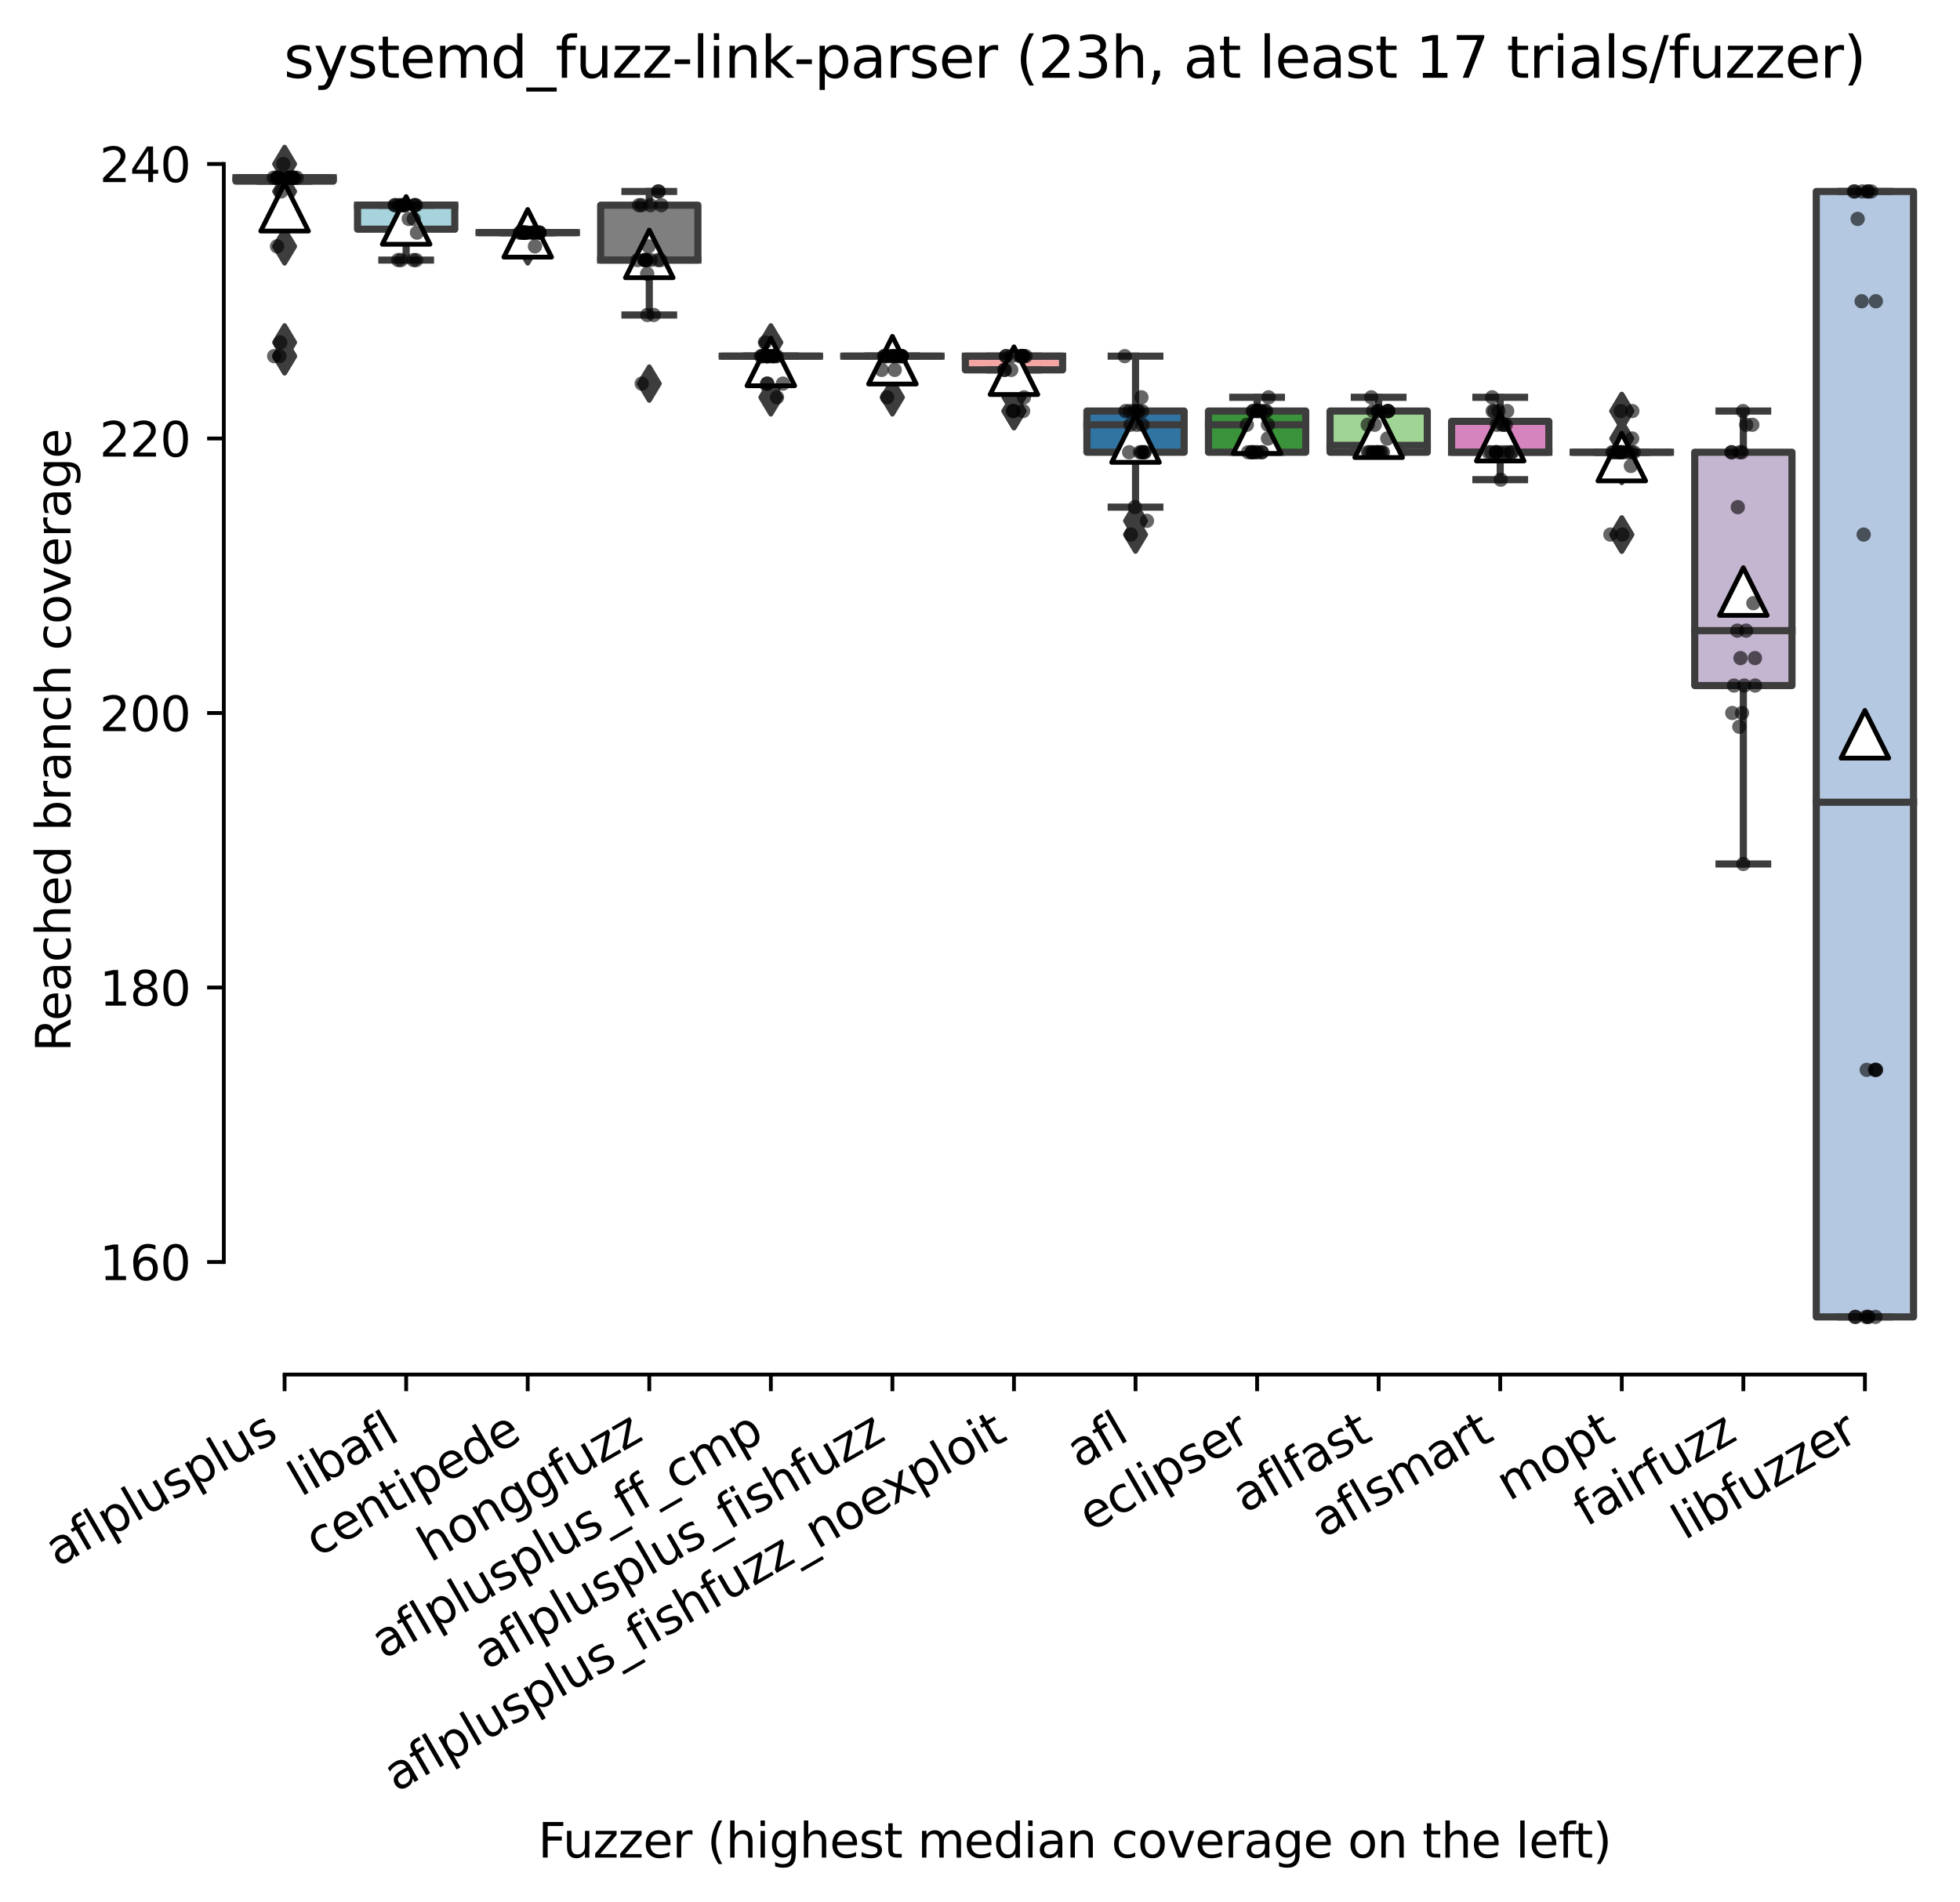 <?xml version="1.0" encoding="utf-8" standalone="no"?>
<!DOCTYPE svg PUBLIC "-//W3C//DTD SVG 1.1//EN"
  "http://www.w3.org/Graphics/SVG/1.1/DTD/svg11.dtd">
<svg xmlns:xlink="http://www.w3.org/1999/xlink" width="411.286pt" height="399.066pt" viewBox="0 0 411.286 399.066" xmlns="http://www.w3.org/2000/svg" version="1.1">
 <defs>
  <style type="text/css">*{stroke-linejoin: round; stroke-linecap: butt}</style>
 </defs>
 <g id="figure_1">
  <g id="patch_1">
   <path d="M 0 399.066 
L 411.286 399.066 
L 411.286 0 
L 0 0 
z
" style="fill: #ffffff"/>
  </g>
  <g id="axes_1">
   <g id="patch_2">
    <path d="M 46.966 288.43 
L 404.086 288.43 
L 404.086 22.318 
L 46.966 22.318 
z
" style="fill: #ffffff"/>
   </g>
   <g id="patch_3">
    <path d="M 49.516 38.014 
L 69.923 38.014 
L 69.923 37.294 
L 49.516 37.294 
L 49.516 38.014 
z
" clip-path="url(#pdd6e7e3796)" style="fill: #c03d3e; stroke: #3d3d3d; stroke-width: 1.5; stroke-linejoin: miter"/>
   </g>
   <g id="patch_4">
    <path d="M 75.025 48.094 
L 95.432 48.094 
L 95.432 43.054 
L 75.025 43.054 
L 75.025 48.094 
z
" clip-path="url(#pdd6e7e3796)" style="fill: #a7d4dc; stroke: #3d3d3d; stroke-width: 1.5; stroke-linejoin: miter"/>
   </g>
   <g id="patch_5">
    <path d="M 100.534 48.814 
L 120.94 48.814 
L 120.94 48.814 
L 100.534 48.814 
L 100.534 48.814 
z
" clip-path="url(#pdd6e7e3796)" style="fill: #d1d197; stroke: #3d3d3d; stroke-width: 1.5; stroke-linejoin: miter"/>
   </g>
   <g id="patch_6">
    <path d="M 126.042 54.574 
L 146.449 54.574 
L 146.449 43.054 
L 126.042 43.054 
L 126.042 54.574 
z
" clip-path="url(#pdd6e7e3796)" style="fill: #7f7f7f; stroke: #3d3d3d; stroke-width: 1.5; stroke-linejoin: miter"/>
   </g>
   <g id="patch_7">
    <path d="M 151.551 74.734 
L 171.958 74.734 
L 171.958 74.734 
L 151.551 74.734 
L 151.551 74.734 
z
" clip-path="url(#pdd6e7e3796)" style="fill: #c7c7c7; stroke: #3d3d3d; stroke-width: 1.5; stroke-linejoin: miter"/>
   </g>
   <g id="patch_8">
    <path d="M 177.059 74.734 
L 197.466 74.734 
L 197.466 74.734 
L 177.059 74.734 
L 177.059 74.734 
z
" clip-path="url(#pdd6e7e3796)" style="fill: #e1812c; stroke: #3d3d3d; stroke-width: 1.5; stroke-linejoin: miter"/>
   </g>
   <g id="patch_9">
    <path d="M 202.568 77.614 
L 222.975 77.614 
L 222.975 74.734 
L 202.568 74.734 
L 202.568 77.614 
z
" clip-path="url(#pdd6e7e3796)" style="fill: #f2a5a3; stroke: #3d3d3d; stroke-width: 1.5; stroke-linejoin: miter"/>
   </g>
   <g id="patch_10">
    <path d="M 228.076 94.894 
L 248.483 94.894 
L 248.483 86.254 
L 228.076 86.254 
L 228.076 94.894 
z
" clip-path="url(#pdd6e7e3796)" style="fill: #3274a1; stroke: #3d3d3d; stroke-width: 1.5; stroke-linejoin: miter"/>
   </g>
   <g id="patch_11">
    <path d="M 253.585 94.894 
L 273.992 94.894 
L 273.992 86.254 
L 253.585 86.254 
L 253.585 94.894 
z
" clip-path="url(#pdd6e7e3796)" style="fill: #3a923a; stroke: #3d3d3d; stroke-width: 1.5; stroke-linejoin: miter"/>
   </g>
   <g id="patch_12">
    <path d="M 279.094 94.894 
L 299.5 94.894 
L 299.5 86.254 
L 279.094 86.254 
L 279.094 94.894 
z
" clip-path="url(#pdd6e7e3796)" style="fill: #9fd495; stroke: #3d3d3d; stroke-width: 1.5; stroke-linejoin: miter"/>
   </g>
   <g id="patch_13">
    <path d="M 304.602 94.894 
L 325.009 94.894 
L 325.009 88.414 
L 304.602 88.414 
L 304.602 94.894 
z
" clip-path="url(#pdd6e7e3796)" style="fill: #d684bd; stroke: #3d3d3d; stroke-width: 1.5; stroke-linejoin: miter"/>
   </g>
   <g id="patch_14">
    <path d="M 330.111 94.894 
L 350.518 94.894 
L 350.518 94.894 
L 330.111 94.894 
L 330.111 94.894 
z
" clip-path="url(#pdd6e7e3796)" style="fill: #845b53; stroke: #3d3d3d; stroke-width: 1.5; stroke-linejoin: miter"/>
   </g>
   <g id="patch_15">
    <path d="M 355.619 143.854 
L 376.026 143.854 
L 376.026 94.894 
L 355.619 94.894 
L 355.619 143.854 
z
" clip-path="url(#pdd6e7e3796)" style="fill: #c4b5d0; stroke: #3d3d3d; stroke-width: 1.5; stroke-linejoin: miter"/>
   </g>
   <g id="patch_16">
    <path d="M 381.128 276.334 
L 401.535 276.334 
L 401.535 40.174 
L 381.128 40.174 
L 381.128 276.334 
z
" clip-path="url(#pdd6e7e3796)" style="fill: #b5c8e1; stroke: #3d3d3d; stroke-width: 1.5; stroke-linejoin: miter"/>
   </g>
   <g id="matplotlib.axis_1">
    <g id="xtick_1">
     <g id="line2d_1">
      <defs>
       <path id="m5f173a126c" d="M 0 0 
L 0 3.5 
" style="stroke: #000000; stroke-width: 0.8"/>
      </defs>
      <g>
       <use xlink:href="#m5f173a126c" x="59.72" y="288.43" style="stroke: #000000; stroke-width: 0.8"/>
      </g>
     </g>
     <g id="text_1">
      <!-- aflplusplus -->
      <g transform="translate(12.111 328.897) rotate(-30) scale(0.1 -0.1)">
       <defs>
        <path id="DejaVuSans-61" d="M 2194 1759 
Q 1497 1759 1228 1600 
Q 959 1441 959 1056 
Q 959 750 1161 570 
Q 1363 391 1709 391 
Q 2188 391 2477 730 
Q 2766 1069 2766 1631 
L 2766 1759 
L 2194 1759 
z
M 3341 1997 
L 3341 0 
L 2766 0 
L 2766 531 
Q 2569 213 2275 61 
Q 1981 -91 1556 -91 
Q 1019 -91 701 211 
Q 384 513 384 1019 
Q 384 1609 779 1909 
Q 1175 2209 1959 2209 
L 2766 2209 
L 2766 2266 
Q 2766 2663 2505 2880 
Q 2244 3097 1772 3097 
Q 1472 3097 1187 3025 
Q 903 2953 641 2809 
L 641 3341 
Q 956 3463 1253 3523 
Q 1550 3584 1831 3584 
Q 2591 3584 2966 3190 
Q 3341 2797 3341 1997 
z
" transform="scale(0.016)"/>
        <path id="DejaVuSans-66" d="M 2375 4863 
L 2375 4384 
L 1825 4384 
Q 1516 4384 1395 4259 
Q 1275 4134 1275 3809 
L 1275 3500 
L 2222 3500 
L 2222 3053 
L 1275 3053 
L 1275 0 
L 697 0 
L 697 3053 
L 147 3053 
L 147 3500 
L 697 3500 
L 697 3744 
Q 697 4328 969 4595 
Q 1241 4863 1831 4863 
L 2375 4863 
z
" transform="scale(0.016)"/>
        <path id="DejaVuSans-6c" d="M 603 4863 
L 1178 4863 
L 1178 0 
L 603 0 
L 603 4863 
z
" transform="scale(0.016)"/>
        <path id="DejaVuSans-70" d="M 1159 525 
L 1159 -1331 
L 581 -1331 
L 581 3500 
L 1159 3500 
L 1159 2969 
Q 1341 3281 1617 3432 
Q 1894 3584 2278 3584 
Q 2916 3584 3314 3078 
Q 3713 2572 3713 1747 
Q 3713 922 3314 415 
Q 2916 -91 2278 -91 
Q 1894 -91 1617 61 
Q 1341 213 1159 525 
z
M 3116 1747 
Q 3116 2381 2855 2742 
Q 2594 3103 2138 3103 
Q 1681 3103 1420 2742 
Q 1159 2381 1159 1747 
Q 1159 1113 1420 752 
Q 1681 391 2138 391 
Q 2594 391 2855 752 
Q 3116 1113 3116 1747 
z
" transform="scale(0.016)"/>
        <path id="DejaVuSans-75" d="M 544 1381 
L 544 3500 
L 1119 3500 
L 1119 1403 
Q 1119 906 1312 657 
Q 1506 409 1894 409 
Q 2359 409 2629 706 
Q 2900 1003 2900 1516 
L 2900 3500 
L 3475 3500 
L 3475 0 
L 2900 0 
L 2900 538 
Q 2691 219 2414 64 
Q 2138 -91 1772 -91 
Q 1169 -91 856 284 
Q 544 659 544 1381 
z
M 1991 3584 
L 1991 3584 
z
" transform="scale(0.016)"/>
        <path id="DejaVuSans-73" d="M 2834 3397 
L 2834 2853 
Q 2591 2978 2328 3040 
Q 2066 3103 1784 3103 
Q 1356 3103 1142 2972 
Q 928 2841 928 2578 
Q 928 2378 1081 2264 
Q 1234 2150 1697 2047 
L 1894 2003 
Q 2506 1872 2764 1633 
Q 3022 1394 3022 966 
Q 3022 478 2636 193 
Q 2250 -91 1575 -91 
Q 1294 -91 989 -36 
Q 684 19 347 128 
L 347 722 
Q 666 556 975 473 
Q 1284 391 1588 391 
Q 1994 391 2212 530 
Q 2431 669 2431 922 
Q 2431 1156 2273 1281 
Q 2116 1406 1581 1522 
L 1381 1569 
Q 847 1681 609 1914 
Q 372 2147 372 2553 
Q 372 3047 722 3315 
Q 1072 3584 1716 3584 
Q 2034 3584 2315 3537 
Q 2597 3491 2834 3397 
z
" transform="scale(0.016)"/>
       </defs>
       <use xlink:href="#DejaVuSans-61"/>
       <use xlink:href="#DejaVuSans-66" x="61.279"/>
       <use xlink:href="#DejaVuSans-6c" x="96.484"/>
       <use xlink:href="#DejaVuSans-70" x="124.268"/>
       <use xlink:href="#DejaVuSans-6c" x="187.744"/>
       <use xlink:href="#DejaVuSans-75" x="215.527"/>
       <use xlink:href="#DejaVuSans-73" x="278.906"/>
       <use xlink:href="#DejaVuSans-70" x="331.006"/>
       <use xlink:href="#DejaVuSans-6c" x="394.482"/>
       <use xlink:href="#DejaVuSans-75" x="422.266"/>
       <use xlink:href="#DejaVuSans-73" x="485.645"/>
      </g>
     </g>
    </g>
    <g id="xtick_2">
     <g id="line2d_2">
      <g>
       <use xlink:href="#m5f173a126c" x="85.228" y="288.43" style="stroke: #000000; stroke-width: 0.8"/>
      </g>
     </g>
     <g id="text_2">
      <!-- libafl -->
      <g transform="translate(63.117 314.176) rotate(-30) scale(0.1 -0.1)">
       <defs>
        <path id="DejaVuSans-69" d="M 603 3500 
L 1178 3500 
L 1178 0 
L 603 0 
L 603 3500 
z
M 603 4863 
L 1178 4863 
L 1178 4134 
L 603 4134 
L 603 4863 
z
" transform="scale(0.016)"/>
        <path id="DejaVuSans-62" d="M 3116 1747 
Q 3116 2381 2855 2742 
Q 2594 3103 2138 3103 
Q 1681 3103 1420 2742 
Q 1159 2381 1159 1747 
Q 1159 1113 1420 752 
Q 1681 391 2138 391 
Q 2594 391 2855 752 
Q 3116 1113 3116 1747 
z
M 1159 2969 
Q 1341 3281 1617 3432 
Q 1894 3584 2278 3584 
Q 2916 3584 3314 3078 
Q 3713 2572 3713 1747 
Q 3713 922 3314 415 
Q 2916 -91 2278 -91 
Q 1894 -91 1617 61 
Q 1341 213 1159 525 
L 1159 0 
L 581 0 
L 581 4863 
L 1159 4863 
L 1159 2969 
z
" transform="scale(0.016)"/>
       </defs>
       <use xlink:href="#DejaVuSans-6c"/>
       <use xlink:href="#DejaVuSans-69" x="27.783"/>
       <use xlink:href="#DejaVuSans-62" x="55.566"/>
       <use xlink:href="#DejaVuSans-61" x="119.043"/>
       <use xlink:href="#DejaVuSans-66" x="180.322"/>
       <use xlink:href="#DejaVuSans-6c" x="215.527"/>
      </g>
     </g>
    </g>
    <g id="xtick_3">
     <g id="line2d_3">
      <g>
       <use xlink:href="#m5f173a126c" x="110.737" y="288.43" style="stroke: #000000; stroke-width: 0.8"/>
      </g>
     </g>
     <g id="text_3">
      <!-- centipede -->
      <g transform="translate(66.664 326.856) rotate(-30) scale(0.1 -0.1)">
       <defs>
        <path id="DejaVuSans-63" d="M 3122 3366 
L 3122 2828 
Q 2878 2963 2633 3030 
Q 2388 3097 2138 3097 
Q 1578 3097 1268 2742 
Q 959 2388 959 1747 
Q 959 1106 1268 751 
Q 1578 397 2138 397 
Q 2388 397 2633 464 
Q 2878 531 3122 666 
L 3122 134 
Q 2881 22 2623 -34 
Q 2366 -91 2075 -91 
Q 1284 -91 818 406 
Q 353 903 353 1747 
Q 353 2603 823 3093 
Q 1294 3584 2113 3584 
Q 2378 3584 2631 3529 
Q 2884 3475 3122 3366 
z
" transform="scale(0.016)"/>
        <path id="DejaVuSans-65" d="M 3597 1894 
L 3597 1613 
L 953 1613 
Q 991 1019 1311 708 
Q 1631 397 2203 397 
Q 2534 397 2845 478 
Q 3156 559 3463 722 
L 3463 178 
Q 3153 47 2828 -22 
Q 2503 -91 2169 -91 
Q 1331 -91 842 396 
Q 353 884 353 1716 
Q 353 2575 817 3079 
Q 1281 3584 2069 3584 
Q 2775 3584 3186 3129 
Q 3597 2675 3597 1894 
z
M 3022 2063 
Q 3016 2534 2758 2815 
Q 2500 3097 2075 3097 
Q 1594 3097 1305 2825 
Q 1016 2553 972 2059 
L 3022 2063 
z
" transform="scale(0.016)"/>
        <path id="DejaVuSans-6e" d="M 3513 2113 
L 3513 0 
L 2938 0 
L 2938 2094 
Q 2938 2591 2744 2837 
Q 2550 3084 2163 3084 
Q 1697 3084 1428 2787 
Q 1159 2491 1159 1978 
L 1159 0 
L 581 0 
L 581 3500 
L 1159 3500 
L 1159 2956 
Q 1366 3272 1645 3428 
Q 1925 3584 2291 3584 
Q 2894 3584 3203 3211 
Q 3513 2838 3513 2113 
z
" transform="scale(0.016)"/>
        <path id="DejaVuSans-74" d="M 1172 4494 
L 1172 3500 
L 2356 3500 
L 2356 3053 
L 1172 3053 
L 1172 1153 
Q 1172 725 1289 603 
Q 1406 481 1766 481 
L 2356 481 
L 2356 0 
L 1766 0 
Q 1100 0 847 248 
Q 594 497 594 1153 
L 594 3053 
L 172 3053 
L 172 3500 
L 594 3500 
L 594 4494 
L 1172 4494 
z
" transform="scale(0.016)"/>
        <path id="DejaVuSans-64" d="M 2906 2969 
L 2906 4863 
L 3481 4863 
L 3481 0 
L 2906 0 
L 2906 525 
Q 2725 213 2448 61 
Q 2172 -91 1784 -91 
Q 1150 -91 751 415 
Q 353 922 353 1747 
Q 353 2572 751 3078 
Q 1150 3584 1784 3584 
Q 2172 3584 2448 3432 
Q 2725 3281 2906 2969 
z
M 947 1747 
Q 947 1113 1208 752 
Q 1469 391 1925 391 
Q 2381 391 2643 752 
Q 2906 1113 2906 1747 
Q 2906 2381 2643 2742 
Q 2381 3103 1925 3103 
Q 1469 3103 1208 2742 
Q 947 2381 947 1747 
z
" transform="scale(0.016)"/>
       </defs>
       <use xlink:href="#DejaVuSans-63"/>
       <use xlink:href="#DejaVuSans-65" x="54.98"/>
       <use xlink:href="#DejaVuSans-6e" x="116.504"/>
       <use xlink:href="#DejaVuSans-74" x="179.883"/>
       <use xlink:href="#DejaVuSans-69" x="219.092"/>
       <use xlink:href="#DejaVuSans-70" x="246.875"/>
       <use xlink:href="#DejaVuSans-65" x="310.352"/>
       <use xlink:href="#DejaVuSans-64" x="371.875"/>
       <use xlink:href="#DejaVuSans-65" x="435.352"/>
      </g>
     </g>
    </g>
    <g id="xtick_4">
     <g id="line2d_4">
      <g>
       <use xlink:href="#m5f173a126c" x="136.246" y="288.43" style="stroke: #000000; stroke-width: 0.8"/>
      </g>
     </g>
     <g id="text_4">
      <!-- honggfuzz -->
      <g transform="translate(90.306 327.933) rotate(-30) scale(0.1 -0.1)">
       <defs>
        <path id="DejaVuSans-68" d="M 3513 2113 
L 3513 0 
L 2938 0 
L 2938 2094 
Q 2938 2591 2744 2837 
Q 2550 3084 2163 3084 
Q 1697 3084 1428 2787 
Q 1159 2491 1159 1978 
L 1159 0 
L 581 0 
L 581 4863 
L 1159 4863 
L 1159 2956 
Q 1366 3272 1645 3428 
Q 1925 3584 2291 3584 
Q 2894 3584 3203 3211 
Q 3513 2838 3513 2113 
z
" transform="scale(0.016)"/>
        <path id="DejaVuSans-6f" d="M 1959 3097 
Q 1497 3097 1228 2736 
Q 959 2375 959 1747 
Q 959 1119 1226 758 
Q 1494 397 1959 397 
Q 2419 397 2687 759 
Q 2956 1122 2956 1747 
Q 2956 2369 2687 2733 
Q 2419 3097 1959 3097 
z
M 1959 3584 
Q 2709 3584 3137 3096 
Q 3566 2609 3566 1747 
Q 3566 888 3137 398 
Q 2709 -91 1959 -91 
Q 1206 -91 779 398 
Q 353 888 353 1747 
Q 353 2609 779 3096 
Q 1206 3584 1959 3584 
z
" transform="scale(0.016)"/>
        <path id="DejaVuSans-67" d="M 2906 1791 
Q 2906 2416 2648 2759 
Q 2391 3103 1925 3103 
Q 1463 3103 1205 2759 
Q 947 2416 947 1791 
Q 947 1169 1205 825 
Q 1463 481 1925 481 
Q 2391 481 2648 825 
Q 2906 1169 2906 1791 
z
M 3481 434 
Q 3481 -459 3084 -895 
Q 2688 -1331 1869 -1331 
Q 1566 -1331 1297 -1286 
Q 1028 -1241 775 -1147 
L 775 -588 
Q 1028 -725 1275 -790 
Q 1522 -856 1778 -856 
Q 2344 -856 2625 -561 
Q 2906 -266 2906 331 
L 2906 616 
Q 2728 306 2450 153 
Q 2172 0 1784 0 
Q 1141 0 747 490 
Q 353 981 353 1791 
Q 353 2603 747 3093 
Q 1141 3584 1784 3584 
Q 2172 3584 2450 3431 
Q 2728 3278 2906 2969 
L 2906 3500 
L 3481 3500 
L 3481 434 
z
" transform="scale(0.016)"/>
        <path id="DejaVuSans-7a" d="M 353 3500 
L 3084 3500 
L 3084 2975 
L 922 459 
L 3084 459 
L 3084 0 
L 275 0 
L 275 525 
L 2438 3041 
L 353 3041 
L 353 3500 
z
" transform="scale(0.016)"/>
       </defs>
       <use xlink:href="#DejaVuSans-68"/>
       <use xlink:href="#DejaVuSans-6f" x="63.379"/>
       <use xlink:href="#DejaVuSans-6e" x="124.561"/>
       <use xlink:href="#DejaVuSans-67" x="187.939"/>
       <use xlink:href="#DejaVuSans-67" x="251.416"/>
       <use xlink:href="#DejaVuSans-66" x="314.893"/>
       <use xlink:href="#DejaVuSans-75" x="350.098"/>
       <use xlink:href="#DejaVuSans-7a" x="413.477"/>
       <use xlink:href="#DejaVuSans-7a" x="465.967"/>
      </g>
     </g>
    </g>
    <g id="xtick_5">
     <g id="line2d_5">
      <g>
       <use xlink:href="#m5f173a126c" x="161.754" y="288.43" style="stroke: #000000; stroke-width: 0.8"/>
      </g>
     </g>
     <g id="text_5">
      <!-- aflplusplus_ff_cmp -->
      <g transform="translate(80.553 348.211) rotate(-30) scale(0.1 -0.1)">
       <defs>
        <path id="DejaVuSans-5f" d="M 3263 -1063 
L 3263 -1509 
L -63 -1509 
L -63 -1063 
L 3263 -1063 
z
" transform="scale(0.016)"/>
        <path id="DejaVuSans-6d" d="M 3328 2828 
Q 3544 3216 3844 3400 
Q 4144 3584 4550 3584 
Q 5097 3584 5394 3201 
Q 5691 2819 5691 2113 
L 5691 0 
L 5113 0 
L 5113 2094 
Q 5113 2597 4934 2840 
Q 4756 3084 4391 3084 
Q 3944 3084 3684 2787 
Q 3425 2491 3425 1978 
L 3425 0 
L 2847 0 
L 2847 2094 
Q 2847 2600 2669 2842 
Q 2491 3084 2119 3084 
Q 1678 3084 1418 2786 
Q 1159 2488 1159 1978 
L 1159 0 
L 581 0 
L 581 3500 
L 1159 3500 
L 1159 2956 
Q 1356 3278 1631 3431 
Q 1906 3584 2284 3584 
Q 2666 3584 2933 3390 
Q 3200 3197 3328 2828 
z
" transform="scale(0.016)"/>
       </defs>
       <use xlink:href="#DejaVuSans-61"/>
       <use xlink:href="#DejaVuSans-66" x="61.279"/>
       <use xlink:href="#DejaVuSans-6c" x="96.484"/>
       <use xlink:href="#DejaVuSans-70" x="124.268"/>
       <use xlink:href="#DejaVuSans-6c" x="187.744"/>
       <use xlink:href="#DejaVuSans-75" x="215.527"/>
       <use xlink:href="#DejaVuSans-73" x="278.906"/>
       <use xlink:href="#DejaVuSans-70" x="331.006"/>
       <use xlink:href="#DejaVuSans-6c" x="394.482"/>
       <use xlink:href="#DejaVuSans-75" x="422.266"/>
       <use xlink:href="#DejaVuSans-73" x="485.645"/>
       <use xlink:href="#DejaVuSans-5f" x="537.744"/>
       <use xlink:href="#DejaVuSans-66" x="587.744"/>
       <use xlink:href="#DejaVuSans-66" x="622.949"/>
       <use xlink:href="#DejaVuSans-5f" x="658.154"/>
       <use xlink:href="#DejaVuSans-63" x="708.154"/>
       <use xlink:href="#DejaVuSans-6d" x="763.135"/>
       <use xlink:href="#DejaVuSans-70" x="860.547"/>
      </g>
     </g>
    </g>
    <g id="xtick_6">
     <g id="line2d_6">
      <g>
       <use xlink:href="#m5f173a126c" x="187.263" y="288.43" style="stroke: #000000; stroke-width: 0.8"/>
      </g>
     </g>
     <g id="text_6">
      <!-- aflplusplus_fishfuzz -->
      <g transform="translate(102.102 350.497) rotate(-30) scale(0.1 -0.1)">
       <use xlink:href="#DejaVuSans-61"/>
       <use xlink:href="#DejaVuSans-66" x="61.279"/>
       <use xlink:href="#DejaVuSans-6c" x="96.484"/>
       <use xlink:href="#DejaVuSans-70" x="124.268"/>
       <use xlink:href="#DejaVuSans-6c" x="187.744"/>
       <use xlink:href="#DejaVuSans-75" x="215.527"/>
       <use xlink:href="#DejaVuSans-73" x="278.906"/>
       <use xlink:href="#DejaVuSans-70" x="331.006"/>
       <use xlink:href="#DejaVuSans-6c" x="394.482"/>
       <use xlink:href="#DejaVuSans-75" x="422.266"/>
       <use xlink:href="#DejaVuSans-73" x="485.645"/>
       <use xlink:href="#DejaVuSans-5f" x="537.744"/>
       <use xlink:href="#DejaVuSans-66" x="587.744"/>
       <use xlink:href="#DejaVuSans-69" x="622.949"/>
       <use xlink:href="#DejaVuSans-73" x="650.732"/>
       <use xlink:href="#DejaVuSans-68" x="702.832"/>
       <use xlink:href="#DejaVuSans-66" x="766.211"/>
       <use xlink:href="#DejaVuSans-75" x="801.416"/>
       <use xlink:href="#DejaVuSans-7a" x="864.795"/>
       <use xlink:href="#DejaVuSans-7a" x="917.285"/>
      </g>
     </g>
    </g>
    <g id="xtick_7">
     <g id="line2d_7">
      <g>
       <use xlink:href="#m5f173a126c" x="212.771" y="288.43" style="stroke: #000000; stroke-width: 0.8"/>
      </g>
     </g>
     <g id="text_7">
      <!-- aflplusplus_fishfuzz_noexploit -->
      <g transform="translate(83.187 376.146) rotate(-30) scale(0.1 -0.1)">
       <defs>
        <path id="DejaVuSans-78" d="M 3513 3500 
L 2247 1797 
L 3578 0 
L 2900 0 
L 1881 1375 
L 863 0 
L 184 0 
L 1544 1831 
L 300 3500 
L 978 3500 
L 1906 2253 
L 2834 3500 
L 3513 3500 
z
" transform="scale(0.016)"/>
       </defs>
       <use xlink:href="#DejaVuSans-61"/>
       <use xlink:href="#DejaVuSans-66" x="61.279"/>
       <use xlink:href="#DejaVuSans-6c" x="96.484"/>
       <use xlink:href="#DejaVuSans-70" x="124.268"/>
       <use xlink:href="#DejaVuSans-6c" x="187.744"/>
       <use xlink:href="#DejaVuSans-75" x="215.527"/>
       <use xlink:href="#DejaVuSans-73" x="278.906"/>
       <use xlink:href="#DejaVuSans-70" x="331.006"/>
       <use xlink:href="#DejaVuSans-6c" x="394.482"/>
       <use xlink:href="#DejaVuSans-75" x="422.266"/>
       <use xlink:href="#DejaVuSans-73" x="485.645"/>
       <use xlink:href="#DejaVuSans-5f" x="537.744"/>
       <use xlink:href="#DejaVuSans-66" x="587.744"/>
       <use xlink:href="#DejaVuSans-69" x="622.949"/>
       <use xlink:href="#DejaVuSans-73" x="650.732"/>
       <use xlink:href="#DejaVuSans-68" x="702.832"/>
       <use xlink:href="#DejaVuSans-66" x="766.211"/>
       <use xlink:href="#DejaVuSans-75" x="801.416"/>
       <use xlink:href="#DejaVuSans-7a" x="864.795"/>
       <use xlink:href="#DejaVuSans-7a" x="917.285"/>
       <use xlink:href="#DejaVuSans-5f" x="969.775"/>
       <use xlink:href="#DejaVuSans-6e" x="1019.775"/>
       <use xlink:href="#DejaVuSans-6f" x="1083.154"/>
       <use xlink:href="#DejaVuSans-65" x="1144.336"/>
       <use xlink:href="#DejaVuSans-78" x="1204.109"/>
       <use xlink:href="#DejaVuSans-70" x="1263.289"/>
       <use xlink:href="#DejaVuSans-6c" x="1326.766"/>
       <use xlink:href="#DejaVuSans-6f" x="1354.549"/>
       <use xlink:href="#DejaVuSans-69" x="1415.73"/>
       <use xlink:href="#DejaVuSans-74" x="1443.514"/>
      </g>
     </g>
    </g>
    <g id="xtick_8">
     <g id="line2d_8">
      <g>
       <use xlink:href="#m5f173a126c" x="238.28" y="288.43" style="stroke: #000000; stroke-width: 0.8"/>
      </g>
     </g>
     <g id="text_8">
      <!-- afl -->
      <g transform="translate(226.478 308.224) rotate(-30) scale(0.1 -0.1)">
       <use xlink:href="#DejaVuSans-61"/>
       <use xlink:href="#DejaVuSans-66" x="61.279"/>
       <use xlink:href="#DejaVuSans-6c" x="96.484"/>
      </g>
     </g>
    </g>
    <g id="xtick_9">
     <g id="line2d_9">
      <g>
       <use xlink:href="#m5f173a126c" x="263.788" y="288.43" style="stroke: #000000; stroke-width: 0.8"/>
      </g>
     </g>
     <g id="text_9">
      <!-- eclipser -->
      <g transform="translate(228.948 321.525) rotate(-30) scale(0.1 -0.1)">
       <defs>
        <path id="DejaVuSans-72" d="M 2631 2963 
Q 2534 3019 2420 3045 
Q 2306 3072 2169 3072 
Q 1681 3072 1420 2755 
Q 1159 2438 1159 1844 
L 1159 0 
L 581 0 
L 581 3500 
L 1159 3500 
L 1159 2956 
Q 1341 3275 1631 3429 
Q 1922 3584 2338 3584 
Q 2397 3584 2469 3576 
Q 2541 3569 2628 3553 
L 2631 2963 
z
" transform="scale(0.016)"/>
       </defs>
       <use xlink:href="#DejaVuSans-65"/>
       <use xlink:href="#DejaVuSans-63" x="61.523"/>
       <use xlink:href="#DejaVuSans-6c" x="116.504"/>
       <use xlink:href="#DejaVuSans-69" x="144.287"/>
       <use xlink:href="#DejaVuSans-70" x="172.07"/>
       <use xlink:href="#DejaVuSans-73" x="235.547"/>
       <use xlink:href="#DejaVuSans-65" x="287.646"/>
       <use xlink:href="#DejaVuSans-72" x="349.17"/>
      </g>
     </g>
    </g>
    <g id="xtick_10">
     <g id="line2d_10">
      <g>
       <use xlink:href="#m5f173a126c" x="289.297" y="288.43" style="stroke: #000000; stroke-width: 0.8"/>
      </g>
     </g>
     <g id="text_10">
      <!-- aflfast -->
      <g transform="translate(261.233 317.613) rotate(-30) scale(0.1 -0.1)">
       <use xlink:href="#DejaVuSans-61"/>
       <use xlink:href="#DejaVuSans-66" x="61.279"/>
       <use xlink:href="#DejaVuSans-6c" x="96.484"/>
       <use xlink:href="#DejaVuSans-66" x="124.268"/>
       <use xlink:href="#DejaVuSans-61" x="159.473"/>
       <use xlink:href="#DejaVuSans-73" x="220.752"/>
       <use xlink:href="#DejaVuSans-74" x="272.852"/>
      </g>
     </g>
    </g>
    <g id="xtick_11">
     <g id="line2d_11">
      <g>
       <use xlink:href="#m5f173a126c" x="314.806" y="288.43" style="stroke: #000000; stroke-width: 0.8"/>
      </g>
     </g>
     <g id="text_11">
      <!-- aflsmart -->
      <g transform="translate(277.795 322.779) rotate(-30) scale(0.1 -0.1)">
       <use xlink:href="#DejaVuSans-61"/>
       <use xlink:href="#DejaVuSans-66" x="61.279"/>
       <use xlink:href="#DejaVuSans-6c" x="96.484"/>
       <use xlink:href="#DejaVuSans-73" x="124.268"/>
       <use xlink:href="#DejaVuSans-6d" x="176.367"/>
       <use xlink:href="#DejaVuSans-61" x="273.779"/>
       <use xlink:href="#DejaVuSans-72" x="335.059"/>
       <use xlink:href="#DejaVuSans-74" x="376.172"/>
      </g>
     </g>
    </g>
    <g id="xtick_12">
     <g id="line2d_12">
      <g>
       <use xlink:href="#m5f173a126c" x="340.314" y="288.43" style="stroke: #000000; stroke-width: 0.8"/>
      </g>
     </g>
     <g id="text_12">
      <!-- mopt -->
      <g transform="translate(316.647 315.075) rotate(-30) scale(0.1 -0.1)">
       <use xlink:href="#DejaVuSans-6d"/>
       <use xlink:href="#DejaVuSans-6f" x="97.412"/>
       <use xlink:href="#DejaVuSans-70" x="158.594"/>
       <use xlink:href="#DejaVuSans-74" x="222.07"/>
      </g>
     </g>
    </g>
    <g id="xtick_13">
     <g id="line2d_13">
      <g>
       <use xlink:href="#m5f173a126c" x="365.823" y="288.43" style="stroke: #000000; stroke-width: 0.8"/>
      </g>
     </g>
     <g id="text_13">
      <!-- fairfuzz -->
      <g transform="translate(332.833 320.457) rotate(-30) scale(0.1 -0.1)">
       <use xlink:href="#DejaVuSans-66"/>
       <use xlink:href="#DejaVuSans-61" x="35.205"/>
       <use xlink:href="#DejaVuSans-69" x="96.484"/>
       <use xlink:href="#DejaVuSans-72" x="124.268"/>
       <use xlink:href="#DejaVuSans-66" x="165.381"/>
       <use xlink:href="#DejaVuSans-75" x="200.586"/>
       <use xlink:href="#DejaVuSans-7a" x="263.965"/>
       <use xlink:href="#DejaVuSans-7a" x="316.455"/>
      </g>
     </g>
    </g>
    <g id="xtick_14">
     <g id="line2d_14">
      <g>
       <use xlink:href="#m5f173a126c" x="391.331" y="288.43" style="stroke: #000000; stroke-width: 0.8"/>
      </g>
     </g>
     <g id="text_14">
      <!-- libfuzzer -->
      <g transform="translate(353.465 323.272) rotate(-30) scale(0.1 -0.1)">
       <use xlink:href="#DejaVuSans-6c"/>
       <use xlink:href="#DejaVuSans-69" x="27.783"/>
       <use xlink:href="#DejaVuSans-62" x="55.566"/>
       <use xlink:href="#DejaVuSans-66" x="119.043"/>
       <use xlink:href="#DejaVuSans-75" x="154.248"/>
       <use xlink:href="#DejaVuSans-7a" x="217.627"/>
       <use xlink:href="#DejaVuSans-7a" x="270.117"/>
       <use xlink:href="#DejaVuSans-65" x="322.607"/>
       <use xlink:href="#DejaVuSans-72" x="384.131"/>
      </g>
     </g>
    </g>
    <g id="text_15">
     <!-- Fuzzer (highest median coverage on the left) -->
     <g transform="translate(112.908 389.786) scale(0.1 -0.1)">
      <defs>
       <path id="DejaVuSans-46" d="M 628 4666 
L 3309 4666 
L 3309 4134 
L 1259 4134 
L 1259 2759 
L 3109 2759 
L 3109 2228 
L 1259 2228 
L 1259 0 
L 628 0 
L 628 4666 
z
" transform="scale(0.016)"/>
       <path id="DejaVuSans-20" transform="scale(0.016)"/>
       <path id="DejaVuSans-28" d="M 1984 4856 
Q 1566 4138 1362 3434 
Q 1159 2731 1159 2009 
Q 1159 1288 1364 580 
Q 1569 -128 1984 -844 
L 1484 -844 
Q 1016 -109 783 600 
Q 550 1309 550 2009 
Q 550 2706 781 3412 
Q 1013 4119 1484 4856 
L 1984 4856 
z
" transform="scale(0.016)"/>
       <path id="DejaVuSans-76" d="M 191 3500 
L 800 3500 
L 1894 563 
L 2988 3500 
L 3597 3500 
L 2284 0 
L 1503 0 
L 191 3500 
z
" transform="scale(0.016)"/>
       <path id="DejaVuSans-29" d="M 513 4856 
L 1013 4856 
Q 1481 4119 1714 3412 
Q 1947 2706 1947 2009 
Q 1947 1309 1714 600 
Q 1481 -109 1013 -844 
L 513 -844 
Q 928 -128 1133 580 
Q 1338 1288 1338 2009 
Q 1338 2731 1133 3434 
Q 928 4138 513 4856 
z
" transform="scale(0.016)"/>
      </defs>
      <use xlink:href="#DejaVuSans-46"/>
      <use xlink:href="#DejaVuSans-75" x="52.02"/>
      <use xlink:href="#DejaVuSans-7a" x="115.398"/>
      <use xlink:href="#DejaVuSans-7a" x="167.889"/>
      <use xlink:href="#DejaVuSans-65" x="220.379"/>
      <use xlink:href="#DejaVuSans-72" x="281.902"/>
      <use xlink:href="#DejaVuSans-20" x="323.016"/>
      <use xlink:href="#DejaVuSans-28" x="354.803"/>
      <use xlink:href="#DejaVuSans-68" x="393.816"/>
      <use xlink:href="#DejaVuSans-69" x="457.195"/>
      <use xlink:href="#DejaVuSans-67" x="484.979"/>
      <use xlink:href="#DejaVuSans-68" x="548.455"/>
      <use xlink:href="#DejaVuSans-65" x="611.834"/>
      <use xlink:href="#DejaVuSans-73" x="673.357"/>
      <use xlink:href="#DejaVuSans-74" x="725.457"/>
      <use xlink:href="#DejaVuSans-20" x="764.666"/>
      <use xlink:href="#DejaVuSans-6d" x="796.453"/>
      <use xlink:href="#DejaVuSans-65" x="893.865"/>
      <use xlink:href="#DejaVuSans-64" x="955.389"/>
      <use xlink:href="#DejaVuSans-69" x="1018.865"/>
      <use xlink:href="#DejaVuSans-61" x="1046.648"/>
      <use xlink:href="#DejaVuSans-6e" x="1107.928"/>
      <use xlink:href="#DejaVuSans-20" x="1171.307"/>
      <use xlink:href="#DejaVuSans-63" x="1203.094"/>
      <use xlink:href="#DejaVuSans-6f" x="1258.074"/>
      <use xlink:href="#DejaVuSans-76" x="1319.256"/>
      <use xlink:href="#DejaVuSans-65" x="1378.436"/>
      <use xlink:href="#DejaVuSans-72" x="1439.959"/>
      <use xlink:href="#DejaVuSans-61" x="1481.072"/>
      <use xlink:href="#DejaVuSans-67" x="1542.352"/>
      <use xlink:href="#DejaVuSans-65" x="1605.828"/>
      <use xlink:href="#DejaVuSans-20" x="1667.352"/>
      <use xlink:href="#DejaVuSans-6f" x="1699.139"/>
      <use xlink:href="#DejaVuSans-6e" x="1760.32"/>
      <use xlink:href="#DejaVuSans-20" x="1823.699"/>
      <use xlink:href="#DejaVuSans-74" x="1855.486"/>
      <use xlink:href="#DejaVuSans-68" x="1894.695"/>
      <use xlink:href="#DejaVuSans-65" x="1958.074"/>
      <use xlink:href="#DejaVuSans-20" x="2019.598"/>
      <use xlink:href="#DejaVuSans-6c" x="2051.385"/>
      <use xlink:href="#DejaVuSans-65" x="2079.168"/>
      <use xlink:href="#DejaVuSans-66" x="2140.691"/>
      <use xlink:href="#DejaVuSans-74" x="2174.146"/>
      <use xlink:href="#DejaVuSans-29" x="2213.355"/>
     </g>
    </g>
   </g>
   <g id="matplotlib.axis_2">
    <g id="ytick_1">
     <g id="line2d_15">
      <defs>
       <path id="m9045b669a5" d="M 0 0 
L -3.5 0 
" style="stroke: #000000; stroke-width: 0.8"/>
      </defs>
      <g>
       <use xlink:href="#m9045b669a5" x="46.966" y="264.814" style="stroke: #000000; stroke-width: 0.8"/>
      </g>
     </g>
     <g id="text_16">
      <!-- 160 -->
      <g transform="translate(20.878 268.613) scale(0.1 -0.1)">
       <defs>
        <path id="DejaVuSans-31" d="M 794 531 
L 1825 531 
L 1825 4091 
L 703 3866 
L 703 4441 
L 1819 4666 
L 2450 4666 
L 2450 531 
L 3481 531 
L 3481 0 
L 794 0 
L 794 531 
z
" transform="scale(0.016)"/>
        <path id="DejaVuSans-36" d="M 2113 2584 
Q 1688 2584 1439 2293 
Q 1191 2003 1191 1497 
Q 1191 994 1439 701 
Q 1688 409 2113 409 
Q 2538 409 2786 701 
Q 3034 994 3034 1497 
Q 3034 2003 2786 2293 
Q 2538 2584 2113 2584 
z
M 3366 4563 
L 3366 3988 
Q 3128 4100 2886 4159 
Q 2644 4219 2406 4219 
Q 1781 4219 1451 3797 
Q 1122 3375 1075 2522 
Q 1259 2794 1537 2939 
Q 1816 3084 2150 3084 
Q 2853 3084 3261 2657 
Q 3669 2231 3669 1497 
Q 3669 778 3244 343 
Q 2819 -91 2113 -91 
Q 1303 -91 875 529 
Q 447 1150 447 2328 
Q 447 3434 972 4092 
Q 1497 4750 2381 4750 
Q 2619 4750 2861 4703 
Q 3103 4656 3366 4563 
z
" transform="scale(0.016)"/>
        <path id="DejaVuSans-30" d="M 2034 4250 
Q 1547 4250 1301 3770 
Q 1056 3291 1056 2328 
Q 1056 1369 1301 889 
Q 1547 409 2034 409 
Q 2525 409 2770 889 
Q 3016 1369 3016 2328 
Q 3016 3291 2770 3770 
Q 2525 4250 2034 4250 
z
M 2034 4750 
Q 2819 4750 3233 4129 
Q 3647 3509 3647 2328 
Q 3647 1150 3233 529 
Q 2819 -91 2034 -91 
Q 1250 -91 836 529 
Q 422 1150 422 2328 
Q 422 3509 836 4129 
Q 1250 4750 2034 4750 
z
" transform="scale(0.016)"/>
       </defs>
       <use xlink:href="#DejaVuSans-31"/>
       <use xlink:href="#DejaVuSans-36" x="63.623"/>
       <use xlink:href="#DejaVuSans-30" x="127.246"/>
      </g>
     </g>
    </g>
    <g id="ytick_2">
     <g id="line2d_16">
      <g>
       <use xlink:href="#m9045b669a5" x="46.966" y="207.214" style="stroke: #000000; stroke-width: 0.8"/>
      </g>
     </g>
     <g id="text_17">
      <!-- 180 -->
      <g transform="translate(20.878 211.013) scale(0.1 -0.1)">
       <defs>
        <path id="DejaVuSans-38" d="M 2034 2216 
Q 1584 2216 1326 1975 
Q 1069 1734 1069 1313 
Q 1069 891 1326 650 
Q 1584 409 2034 409 
Q 2484 409 2743 651 
Q 3003 894 3003 1313 
Q 3003 1734 2745 1975 
Q 2488 2216 2034 2216 
z
M 1403 2484 
Q 997 2584 770 2862 
Q 544 3141 544 3541 
Q 544 4100 942 4425 
Q 1341 4750 2034 4750 
Q 2731 4750 3128 4425 
Q 3525 4100 3525 3541 
Q 3525 3141 3298 2862 
Q 3072 2584 2669 2484 
Q 3125 2378 3379 2068 
Q 3634 1759 3634 1313 
Q 3634 634 3220 271 
Q 2806 -91 2034 -91 
Q 1263 -91 848 271 
Q 434 634 434 1313 
Q 434 1759 690 2068 
Q 947 2378 1403 2484 
z
M 1172 3481 
Q 1172 3119 1398 2916 
Q 1625 2713 2034 2713 
Q 2441 2713 2670 2916 
Q 2900 3119 2900 3481 
Q 2900 3844 2670 4047 
Q 2441 4250 2034 4250 
Q 1625 4250 1398 4047 
Q 1172 3844 1172 3481 
z
" transform="scale(0.016)"/>
       </defs>
       <use xlink:href="#DejaVuSans-31"/>
       <use xlink:href="#DejaVuSans-38" x="63.623"/>
       <use xlink:href="#DejaVuSans-30" x="127.246"/>
      </g>
     </g>
    </g>
    <g id="ytick_3">
     <g id="line2d_17">
      <g>
       <use xlink:href="#m9045b669a5" x="46.966" y="149.614" style="stroke: #000000; stroke-width: 0.8"/>
      </g>
     </g>
     <g id="text_18">
      <!-- 200 -->
      <g transform="translate(20.878 153.413) scale(0.1 -0.1)">
       <defs>
        <path id="DejaVuSans-32" d="M 1228 531 
L 3431 531 
L 3431 0 
L 469 0 
L 469 531 
Q 828 903 1448 1529 
Q 2069 2156 2228 2338 
Q 2531 2678 2651 2914 
Q 2772 3150 2772 3378 
Q 2772 3750 2511 3984 
Q 2250 4219 1831 4219 
Q 1534 4219 1204 4116 
Q 875 4013 500 3803 
L 500 4441 
Q 881 4594 1212 4672 
Q 1544 4750 1819 4750 
Q 2544 4750 2975 4387 
Q 3406 4025 3406 3419 
Q 3406 3131 3298 2873 
Q 3191 2616 2906 2266 
Q 2828 2175 2409 1742 
Q 1991 1309 1228 531 
z
" transform="scale(0.016)"/>
       </defs>
       <use xlink:href="#DejaVuSans-32"/>
       <use xlink:href="#DejaVuSans-30" x="63.623"/>
       <use xlink:href="#DejaVuSans-30" x="127.246"/>
      </g>
     </g>
    </g>
    <g id="ytick_4">
     <g id="line2d_18">
      <g>
       <use xlink:href="#m9045b669a5" x="46.966" y="92.014" style="stroke: #000000; stroke-width: 0.8"/>
      </g>
     </g>
     <g id="text_19">
      <!-- 220 -->
      <g transform="translate(20.878 95.813) scale(0.1 -0.1)">
       <use xlink:href="#DejaVuSans-32"/>
       <use xlink:href="#DejaVuSans-32" x="63.623"/>
       <use xlink:href="#DejaVuSans-30" x="127.246"/>
      </g>
     </g>
    </g>
    <g id="ytick_5">
     <g id="line2d_19">
      <g>
       <use xlink:href="#m9045b669a5" x="46.966" y="34.414" style="stroke: #000000; stroke-width: 0.8"/>
      </g>
     </g>
     <g id="text_20">
      <!-- 240 -->
      <g transform="translate(20.878 38.213) scale(0.1 -0.1)">
       <defs>
        <path id="DejaVuSans-34" d="M 2419 4116 
L 825 1625 
L 2419 1625 
L 2419 4116 
z
M 2253 4666 
L 3047 4666 
L 3047 1625 
L 3713 1625 
L 3713 1100 
L 3047 1100 
L 3047 0 
L 2419 0 
L 2419 1100 
L 313 1100 
L 313 1709 
L 2253 4666 
z
" transform="scale(0.016)"/>
       </defs>
       <use xlink:href="#DejaVuSans-32"/>
       <use xlink:href="#DejaVuSans-34" x="63.623"/>
       <use xlink:href="#DejaVuSans-30" x="127.246"/>
      </g>
     </g>
    </g>
    <g id="text_21">
     <!-- Reached branch coverage -->
     <g transform="translate(14.798 220.706) rotate(-90) scale(0.1 -0.1)">
      <defs>
       <path id="DejaVuSans-52" d="M 2841 2188 
Q 3044 2119 3236 1894 
Q 3428 1669 3622 1275 
L 4263 0 
L 3584 0 
L 2988 1197 
Q 2756 1666 2539 1819 
Q 2322 1972 1947 1972 
L 1259 1972 
L 1259 0 
L 628 0 
L 628 4666 
L 2053 4666 
Q 2853 4666 3247 4331 
Q 3641 3997 3641 3322 
Q 3641 2881 3436 2590 
Q 3231 2300 2841 2188 
z
M 1259 4147 
L 1259 2491 
L 2053 2491 
Q 2509 2491 2742 2702 
Q 2975 2913 2975 3322 
Q 2975 3731 2742 3939 
Q 2509 4147 2053 4147 
L 1259 4147 
z
" transform="scale(0.016)"/>
      </defs>
      <use xlink:href="#DejaVuSans-52"/>
      <use xlink:href="#DejaVuSans-65" x="64.982"/>
      <use xlink:href="#DejaVuSans-61" x="126.506"/>
      <use xlink:href="#DejaVuSans-63" x="187.785"/>
      <use xlink:href="#DejaVuSans-68" x="242.766"/>
      <use xlink:href="#DejaVuSans-65" x="306.145"/>
      <use xlink:href="#DejaVuSans-64" x="367.668"/>
      <use xlink:href="#DejaVuSans-20" x="431.145"/>
      <use xlink:href="#DejaVuSans-62" x="462.932"/>
      <use xlink:href="#DejaVuSans-72" x="526.408"/>
      <use xlink:href="#DejaVuSans-61" x="567.521"/>
      <use xlink:href="#DejaVuSans-6e" x="628.801"/>
      <use xlink:href="#DejaVuSans-63" x="692.18"/>
      <use xlink:href="#DejaVuSans-68" x="747.16"/>
      <use xlink:href="#DejaVuSans-20" x="810.539"/>
      <use xlink:href="#DejaVuSans-63" x="842.326"/>
      <use xlink:href="#DejaVuSans-6f" x="897.307"/>
      <use xlink:href="#DejaVuSans-76" x="958.488"/>
      <use xlink:href="#DejaVuSans-65" x="1017.668"/>
      <use xlink:href="#DejaVuSans-72" x="1079.191"/>
      <use xlink:href="#DejaVuSans-61" x="1120.305"/>
      <use xlink:href="#DejaVuSans-67" x="1181.584"/>
      <use xlink:href="#DejaVuSans-65" x="1245.061"/>
     </g>
    </g>
   </g>
   <g id="line2d_20">
    <path d="M 59.72 38.014 
L 59.72 38.014 
" clip-path="url(#pdd6e7e3796)" style="fill: none; stroke: #3d3d3d; stroke-width: 1.5; stroke-linecap: square"/>
   </g>
   <g id="line2d_21">
    <path d="M 59.72 37.294 
L 59.72 37.294 
" clip-path="url(#pdd6e7e3796)" style="fill: none; stroke: #3d3d3d; stroke-width: 1.5; stroke-linecap: square"/>
   </g>
   <g id="line2d_22">
    <path d="M 54.618 38.014 
L 64.822 38.014 
" clip-path="url(#pdd6e7e3796)" style="fill: none; stroke: #3d3d3d; stroke-width: 1.5; stroke-linecap: square"/>
   </g>
   <g id="line2d_23">
    <path d="M 54.618 37.294 
L 64.822 37.294 
" clip-path="url(#pdd6e7e3796)" style="fill: none; stroke: #3d3d3d; stroke-width: 1.5; stroke-linecap: square"/>
   </g>
   <g id="line2d_24">
    <defs>
     <path id="mfb2c5a4e1e" d="M -0 3.536 
L 2.121 0 
L -0 -3.536 
L -2.121 -0 
z
" style="stroke: #3d3d3d; stroke-linejoin: miter"/>
    </defs>
    <g clip-path="url(#pdd6e7e3796)">
     <use xlink:href="#mfb2c5a4e1e" x="59.72" y="74.734" style="fill: #3d3d3d; stroke: #3d3d3d; stroke-linejoin: miter"/>
     <use xlink:href="#mfb2c5a4e1e" x="59.72" y="74.734" style="fill: #3d3d3d; stroke: #3d3d3d; stroke-linejoin: miter"/>
     <use xlink:href="#mfb2c5a4e1e" x="59.72" y="71.854" style="fill: #3d3d3d; stroke: #3d3d3d; stroke-linejoin: miter"/>
     <use xlink:href="#mfb2c5a4e1e" x="59.72" y="51.694" style="fill: #3d3d3d; stroke: #3d3d3d; stroke-linejoin: miter"/>
     <use xlink:href="#mfb2c5a4e1e" x="59.72" y="40.174" style="fill: #3d3d3d; stroke: #3d3d3d; stroke-linejoin: miter"/>
     <use xlink:href="#mfb2c5a4e1e" x="59.72" y="34.414" style="fill: #3d3d3d; stroke: #3d3d3d; stroke-linejoin: miter"/>
    </g>
   </g>
   <g id="line2d_25">
    <path d="M 85.228 48.094 
L 85.228 54.574 
" clip-path="url(#pdd6e7e3796)" style="fill: none; stroke: #3d3d3d; stroke-width: 1.5; stroke-linecap: square"/>
   </g>
   <g id="line2d_26">
    <path d="M 85.228 43.054 
L 85.228 43.054 
" clip-path="url(#pdd6e7e3796)" style="fill: none; stroke: #3d3d3d; stroke-width: 1.5; stroke-linecap: square"/>
   </g>
   <g id="line2d_27">
    <path d="M 80.127 54.574 
L 90.33 54.574 
" clip-path="url(#pdd6e7e3796)" style="fill: none; stroke: #3d3d3d; stroke-width: 1.5; stroke-linecap: square"/>
   </g>
   <g id="line2d_28">
    <path d="M 80.127 43.054 
L 90.33 43.054 
" clip-path="url(#pdd6e7e3796)" style="fill: none; stroke: #3d3d3d; stroke-width: 1.5; stroke-linecap: square"/>
   </g>
   <g id="line2d_29"/>
   <g id="line2d_30">
    <path d="M 110.737 48.814 
L 110.737 48.814 
" clip-path="url(#pdd6e7e3796)" style="fill: none; stroke: #3d3d3d; stroke-width: 1.5; stroke-linecap: square"/>
   </g>
   <g id="line2d_31">
    <path d="M 110.737 48.814 
L 110.737 48.814 
" clip-path="url(#pdd6e7e3796)" style="fill: none; stroke: #3d3d3d; stroke-width: 1.5; stroke-linecap: square"/>
   </g>
   <g id="line2d_32">
    <path d="M 105.635 48.814 
L 115.839 48.814 
" clip-path="url(#pdd6e7e3796)" style="fill: none; stroke: #3d3d3d; stroke-width: 1.5; stroke-linecap: square"/>
   </g>
   <g id="line2d_33">
    <path d="M 105.635 48.814 
L 115.839 48.814 
" clip-path="url(#pdd6e7e3796)" style="fill: none; stroke: #3d3d3d; stroke-width: 1.5; stroke-linecap: square"/>
   </g>
   <g id="line2d_34">
    <g clip-path="url(#pdd6e7e3796)">
     <use xlink:href="#mfb2c5a4e1e" x="110.737" y="51.694" style="fill: #3d3d3d; stroke: #3d3d3d; stroke-linejoin: miter"/>
    </g>
   </g>
   <g id="line2d_35">
    <path d="M 136.246 54.574 
L 136.246 66.094 
" clip-path="url(#pdd6e7e3796)" style="fill: none; stroke: #3d3d3d; stroke-width: 1.5; stroke-linecap: square"/>
   </g>
   <g id="line2d_36">
    <path d="M 136.246 43.054 
L 136.246 40.174 
" clip-path="url(#pdd6e7e3796)" style="fill: none; stroke: #3d3d3d; stroke-width: 1.5; stroke-linecap: square"/>
   </g>
   <g id="line2d_37">
    <path d="M 131.144 66.094 
L 141.347 66.094 
" clip-path="url(#pdd6e7e3796)" style="fill: none; stroke: #3d3d3d; stroke-width: 1.5; stroke-linecap: square"/>
   </g>
   <g id="line2d_38">
    <path d="M 131.144 40.174 
L 141.347 40.174 
" clip-path="url(#pdd6e7e3796)" style="fill: none; stroke: #3d3d3d; stroke-width: 1.5; stroke-linecap: square"/>
   </g>
   <g id="line2d_39">
    <g clip-path="url(#pdd6e7e3796)">
     <use xlink:href="#mfb2c5a4e1e" x="136.246" y="80.494" style="fill: #3d3d3d; stroke: #3d3d3d; stroke-linejoin: miter"/>
    </g>
   </g>
   <g id="line2d_40">
    <path d="M 161.754 74.734 
L 161.754 74.734 
" clip-path="url(#pdd6e7e3796)" style="fill: none; stroke: #3d3d3d; stroke-width: 1.5; stroke-linecap: square"/>
   </g>
   <g id="line2d_41">
    <path d="M 161.754 74.734 
L 161.754 74.734 
" clip-path="url(#pdd6e7e3796)" style="fill: none; stroke: #3d3d3d; stroke-width: 1.5; stroke-linecap: square"/>
   </g>
   <g id="line2d_42">
    <path d="M 156.652 74.734 
L 166.856 74.734 
" clip-path="url(#pdd6e7e3796)" style="fill: none; stroke: #3d3d3d; stroke-width: 1.5; stroke-linecap: square"/>
   </g>
   <g id="line2d_43">
    <path d="M 156.652 74.734 
L 166.856 74.734 
" clip-path="url(#pdd6e7e3796)" style="fill: none; stroke: #3d3d3d; stroke-width: 1.5; stroke-linecap: square"/>
   </g>
   <g id="line2d_44">
    <g clip-path="url(#pdd6e7e3796)">
     <use xlink:href="#mfb2c5a4e1e" x="161.754" y="80.494" style="fill: #3d3d3d; stroke: #3d3d3d; stroke-linejoin: miter"/>
     <use xlink:href="#mfb2c5a4e1e" x="161.754" y="83.374" style="fill: #3d3d3d; stroke: #3d3d3d; stroke-linejoin: miter"/>
     <use xlink:href="#mfb2c5a4e1e" x="161.754" y="80.494" style="fill: #3d3d3d; stroke: #3d3d3d; stroke-linejoin: miter"/>
     <use xlink:href="#mfb2c5a4e1e" x="161.754" y="80.494" style="fill: #3d3d3d; stroke: #3d3d3d; stroke-linejoin: miter"/>
     <use xlink:href="#mfb2c5a4e1e" x="161.754" y="71.854" style="fill: #3d3d3d; stroke: #3d3d3d; stroke-linejoin: miter"/>
    </g>
   </g>
   <g id="line2d_45">
    <path d="M 187.263 74.734 
L 187.263 74.734 
" clip-path="url(#pdd6e7e3796)" style="fill: none; stroke: #3d3d3d; stroke-width: 1.5; stroke-linecap: square"/>
   </g>
   <g id="line2d_46">
    <path d="M 187.263 74.734 
L 187.263 74.734 
" clip-path="url(#pdd6e7e3796)" style="fill: none; stroke: #3d3d3d; stroke-width: 1.5; stroke-linecap: square"/>
   </g>
   <g id="line2d_47">
    <path d="M 182.161 74.734 
L 192.364 74.734 
" clip-path="url(#pdd6e7e3796)" style="fill: none; stroke: #3d3d3d; stroke-width: 1.5; stroke-linecap: square"/>
   </g>
   <g id="line2d_48">
    <path d="M 182.161 74.734 
L 192.364 74.734 
" clip-path="url(#pdd6e7e3796)" style="fill: none; stroke: #3d3d3d; stroke-width: 1.5; stroke-linecap: square"/>
   </g>
   <g id="line2d_49">
    <g clip-path="url(#pdd6e7e3796)">
     <use xlink:href="#mfb2c5a4e1e" x="187.263" y="77.614" style="fill: #3d3d3d; stroke: #3d3d3d; stroke-linejoin: miter"/>
     <use xlink:href="#mfb2c5a4e1e" x="187.263" y="83.374" style="fill: #3d3d3d; stroke: #3d3d3d; stroke-linejoin: miter"/>
     <use xlink:href="#mfb2c5a4e1e" x="187.263" y="77.614" style="fill: #3d3d3d; stroke: #3d3d3d; stroke-linejoin: miter"/>
    </g>
   </g>
   <g id="line2d_50">
    <path d="M 212.771 77.614 
L 212.771 77.614 
" clip-path="url(#pdd6e7e3796)" style="fill: none; stroke: #3d3d3d; stroke-width: 1.5; stroke-linecap: square"/>
   </g>
   <g id="line2d_51">
    <path d="M 212.771 74.734 
L 212.771 74.734 
" clip-path="url(#pdd6e7e3796)" style="fill: none; stroke: #3d3d3d; stroke-width: 1.5; stroke-linecap: square"/>
   </g>
   <g id="line2d_52">
    <path d="M 207.67 77.614 
L 217.873 77.614 
" clip-path="url(#pdd6e7e3796)" style="fill: none; stroke: #3d3d3d; stroke-width: 1.5; stroke-linecap: square"/>
   </g>
   <g id="line2d_53">
    <path d="M 207.67 74.734 
L 217.873 74.734 
" clip-path="url(#pdd6e7e3796)" style="fill: none; stroke: #3d3d3d; stroke-width: 1.5; stroke-linecap: square"/>
   </g>
   <g id="line2d_54">
    <g clip-path="url(#pdd6e7e3796)">
     <use xlink:href="#mfb2c5a4e1e" x="212.771" y="86.254" style="fill: #3d3d3d; stroke: #3d3d3d; stroke-linejoin: miter"/>
     <use xlink:href="#mfb2c5a4e1e" x="212.771" y="86.254" style="fill: #3d3d3d; stroke: #3d3d3d; stroke-linejoin: miter"/>
     <use xlink:href="#mfb2c5a4e1e" x="212.771" y="83.374" style="fill: #3d3d3d; stroke: #3d3d3d; stroke-linejoin: miter"/>
     <use xlink:href="#mfb2c5a4e1e" x="212.771" y="86.254" style="fill: #3d3d3d; stroke: #3d3d3d; stroke-linejoin: miter"/>
    </g>
   </g>
   <g id="line2d_55">
    <path d="M 238.28 94.894 
L 238.28 106.414 
" clip-path="url(#pdd6e7e3796)" style="fill: none; stroke: #3d3d3d; stroke-width: 1.5; stroke-linecap: square"/>
   </g>
   <g id="line2d_56">
    <path d="M 238.28 86.254 
L 238.28 74.734 
" clip-path="url(#pdd6e7e3796)" style="fill: none; stroke: #3d3d3d; stroke-width: 1.5; stroke-linecap: square"/>
   </g>
   <g id="line2d_57">
    <path d="M 233.178 106.414 
L 243.382 106.414 
" clip-path="url(#pdd6e7e3796)" style="fill: none; stroke: #3d3d3d; stroke-width: 1.5; stroke-linecap: square"/>
   </g>
   <g id="line2d_58">
    <path d="M 233.178 74.734 
L 243.382 74.734 
" clip-path="url(#pdd6e7e3796)" style="fill: none; stroke: #3d3d3d; stroke-width: 1.5; stroke-linecap: square"/>
   </g>
   <g id="line2d_59">
    <g clip-path="url(#pdd6e7e3796)">
     <use xlink:href="#mfb2c5a4e1e" x="238.28" y="109.294" style="fill: #3d3d3d; stroke: #3d3d3d; stroke-linejoin: miter"/>
     <use xlink:href="#mfb2c5a4e1e" x="238.28" y="112.174" style="fill: #3d3d3d; stroke: #3d3d3d; stroke-linejoin: miter"/>
    </g>
   </g>
   <g id="line2d_60">
    <path d="M 263.788 94.894 
L 263.788 94.894 
" clip-path="url(#pdd6e7e3796)" style="fill: none; stroke: #3d3d3d; stroke-width: 1.5; stroke-linecap: square"/>
   </g>
   <g id="line2d_61">
    <path d="M 263.788 86.254 
L 263.788 83.374 
" clip-path="url(#pdd6e7e3796)" style="fill: none; stroke: #3d3d3d; stroke-width: 1.5; stroke-linecap: square"/>
   </g>
   <g id="line2d_62">
    <path d="M 258.687 94.894 
L 268.89 94.894 
" clip-path="url(#pdd6e7e3796)" style="fill: none; stroke: #3d3d3d; stroke-width: 1.5; stroke-linecap: square"/>
   </g>
   <g id="line2d_63">
    <path d="M 258.687 83.374 
L 268.89 83.374 
" clip-path="url(#pdd6e7e3796)" style="fill: none; stroke: #3d3d3d; stroke-width: 1.5; stroke-linecap: square"/>
   </g>
   <g id="line2d_64"/>
   <g id="line2d_65">
    <path d="M 289.297 94.894 
L 289.297 94.894 
" clip-path="url(#pdd6e7e3796)" style="fill: none; stroke: #3d3d3d; stroke-width: 1.5; stroke-linecap: square"/>
   </g>
   <g id="line2d_66">
    <path d="M 289.297 86.254 
L 289.297 83.374 
" clip-path="url(#pdd6e7e3796)" style="fill: none; stroke: #3d3d3d; stroke-width: 1.5; stroke-linecap: square"/>
   </g>
   <g id="line2d_67">
    <path d="M 284.195 94.894 
L 294.399 94.894 
" clip-path="url(#pdd6e7e3796)" style="fill: none; stroke: #3d3d3d; stroke-width: 1.5; stroke-linecap: square"/>
   </g>
   <g id="line2d_68">
    <path d="M 284.195 83.374 
L 294.399 83.374 
" clip-path="url(#pdd6e7e3796)" style="fill: none; stroke: #3d3d3d; stroke-width: 1.5; stroke-linecap: square"/>
   </g>
   <g id="line2d_69"/>
   <g id="line2d_70">
    <path d="M 314.806 94.894 
L 314.806 100.654 
" clip-path="url(#pdd6e7e3796)" style="fill: none; stroke: #3d3d3d; stroke-width: 1.5; stroke-linecap: square"/>
   </g>
   <g id="line2d_71">
    <path d="M 314.806 88.414 
L 314.806 83.374 
" clip-path="url(#pdd6e7e3796)" style="fill: none; stroke: #3d3d3d; stroke-width: 1.5; stroke-linecap: square"/>
   </g>
   <g id="line2d_72">
    <path d="M 309.704 100.654 
L 319.907 100.654 
" clip-path="url(#pdd6e7e3796)" style="fill: none; stroke: #3d3d3d; stroke-width: 1.5; stroke-linecap: square"/>
   </g>
   <g id="line2d_73">
    <path d="M 309.704 83.374 
L 319.907 83.374 
" clip-path="url(#pdd6e7e3796)" style="fill: none; stroke: #3d3d3d; stroke-width: 1.5; stroke-linecap: square"/>
   </g>
   <g id="line2d_74"/>
   <g id="line2d_75">
    <path d="M 340.314 94.894 
L 340.314 94.894 
" clip-path="url(#pdd6e7e3796)" style="fill: none; stroke: #3d3d3d; stroke-width: 1.5; stroke-linecap: square"/>
   </g>
   <g id="line2d_76">
    <path d="M 340.314 94.894 
L 340.314 94.894 
" clip-path="url(#pdd6e7e3796)" style="fill: none; stroke: #3d3d3d; stroke-width: 1.5; stroke-linecap: square"/>
   </g>
   <g id="line2d_77">
    <path d="M 335.212 94.894 
L 345.416 94.894 
" clip-path="url(#pdd6e7e3796)" style="fill: none; stroke: #3d3d3d; stroke-width: 1.5; stroke-linecap: square"/>
   </g>
   <g id="line2d_78">
    <path d="M 335.212 94.894 
L 345.416 94.894 
" clip-path="url(#pdd6e7e3796)" style="fill: none; stroke: #3d3d3d; stroke-width: 1.5; stroke-linecap: square"/>
   </g>
   <g id="line2d_79">
    <g clip-path="url(#pdd6e7e3796)">
     <use xlink:href="#mfb2c5a4e1e" x="340.314" y="112.174" style="fill: #3d3d3d; stroke: #3d3d3d; stroke-linejoin: miter"/>
     <use xlink:href="#mfb2c5a4e1e" x="340.314" y="97.774" style="fill: #3d3d3d; stroke: #3d3d3d; stroke-linejoin: miter"/>
     <use xlink:href="#mfb2c5a4e1e" x="340.314" y="112.174" style="fill: #3d3d3d; stroke: #3d3d3d; stroke-linejoin: miter"/>
     <use xlink:href="#mfb2c5a4e1e" x="340.314" y="86.254" style="fill: #3d3d3d; stroke: #3d3d3d; stroke-linejoin: miter"/>
     <use xlink:href="#mfb2c5a4e1e" x="340.314" y="92.014" style="fill: #3d3d3d; stroke: #3d3d3d; stroke-linejoin: miter"/>
     <use xlink:href="#mfb2c5a4e1e" x="340.314" y="86.254" style="fill: #3d3d3d; stroke: #3d3d3d; stroke-linejoin: miter"/>
    </g>
   </g>
   <g id="line2d_80">
    <path d="M 365.823 143.854 
L 365.823 181.294 
" clip-path="url(#pdd6e7e3796)" style="fill: none; stroke: #3d3d3d; stroke-width: 1.5; stroke-linecap: square"/>
   </g>
   <g id="line2d_81">
    <path d="M 365.823 94.894 
L 365.823 86.254 
" clip-path="url(#pdd6e7e3796)" style="fill: none; stroke: #3d3d3d; stroke-width: 1.5; stroke-linecap: square"/>
   </g>
   <g id="line2d_82">
    <path d="M 360.721 181.294 
L 370.924 181.294 
" clip-path="url(#pdd6e7e3796)" style="fill: none; stroke: #3d3d3d; stroke-width: 1.5; stroke-linecap: square"/>
   </g>
   <g id="line2d_83">
    <path d="M 360.721 86.254 
L 370.924 86.254 
" clip-path="url(#pdd6e7e3796)" style="fill: none; stroke: #3d3d3d; stroke-width: 1.5; stroke-linecap: square"/>
   </g>
   <g id="line2d_84"/>
   <g id="line2d_85">
    <path d="M 391.331 276.334 
L 391.331 276.334 
" clip-path="url(#pdd6e7e3796)" style="fill: none; stroke: #3d3d3d; stroke-width: 1.5; stroke-linecap: square"/>
   </g>
   <g id="line2d_86">
    <path d="M 391.331 40.174 
L 391.331 40.174 
" clip-path="url(#pdd6e7e3796)" style="fill: none; stroke: #3d3d3d; stroke-width: 1.5; stroke-linecap: square"/>
   </g>
   <g id="line2d_87">
    <path d="M 386.23 276.334 
L 396.433 276.334 
" clip-path="url(#pdd6e7e3796)" style="fill: none; stroke: #3d3d3d; stroke-width: 1.5; stroke-linecap: square"/>
   </g>
   <g id="line2d_88">
    <path d="M 386.23 40.174 
L 396.433 40.174 
" clip-path="url(#pdd6e7e3796)" style="fill: none; stroke: #3d3d3d; stroke-width: 1.5; stroke-linecap: square"/>
   </g>
   <g id="line2d_89"/>
   <g id="line2d_90">
    <path d="M 49.516 37.294 
L 69.923 37.294 
" clip-path="url(#pdd6e7e3796)" style="fill: none; stroke: #3d3d3d; stroke-width: 1.5; stroke-linecap: square"/>
   </g>
   <g id="line2d_91">
    <defs>
     <path id="m13502b13cb" d="M 0 -5 
L -5 5 
L 5 5 
z
" style="stroke: #000000; stroke-linejoin: miter"/>
    </defs>
    <g clip-path="url(#pdd6e7e3796)">
     <use xlink:href="#m13502b13cb" x="59.72" y="43.486" style="fill: #ffffff; stroke: #000000; stroke-linejoin: miter"/>
    </g>
   </g>
   <g id="line2d_92">
    <path d="M 75.025 43.054 
L 95.432 43.054 
" clip-path="url(#pdd6e7e3796)" style="fill: none; stroke: #3d3d3d; stroke-width: 1.5; stroke-linecap: square"/>
   </g>
   <g id="line2d_93">
    <g clip-path="url(#pdd6e7e3796)">
     <use xlink:href="#m13502b13cb" x="85.228" y="46.254" style="fill: #ffffff; stroke: #000000; stroke-linejoin: miter"/>
    </g>
   </g>
   <g id="line2d_94">
    <path d="M 100.534 48.814 
L 120.94 48.814 
" clip-path="url(#pdd6e7e3796)" style="fill: none; stroke: #3d3d3d; stroke-width: 1.5; stroke-linecap: square"/>
   </g>
   <g id="line2d_95">
    <g clip-path="url(#pdd6e7e3796)">
     <use xlink:href="#m13502b13cb" x="110.737" y="48.958" style="fill: #ffffff; stroke: #000000; stroke-linejoin: miter"/>
    </g>
   </g>
   <g id="line2d_96">
    <path d="M 126.042 54.574 
L 146.449 54.574 
" clip-path="url(#pdd6e7e3796)" style="fill: none; stroke: #3d3d3d; stroke-width: 1.5; stroke-linecap: square"/>
   </g>
   <g id="line2d_97">
    <g clip-path="url(#pdd6e7e3796)">
     <use xlink:href="#m13502b13cb" x="136.246" y="53.278" style="fill: #ffffff; stroke: #000000; stroke-linejoin: miter"/>
    </g>
   </g>
   <g id="line2d_98">
    <path d="M 151.551 74.734 
L 171.958 74.734 
" clip-path="url(#pdd6e7e3796)" style="fill: none; stroke: #3d3d3d; stroke-width: 1.5; stroke-linecap: square"/>
   </g>
   <g id="line2d_99">
    <g clip-path="url(#pdd6e7e3796)">
     <use xlink:href="#m13502b13cb" x="161.754" y="75.947" style="fill: #ffffff; stroke: #000000; stroke-linejoin: miter"/>
    </g>
   </g>
   <g id="line2d_100">
    <path d="M 177.059 74.734 
L 197.466 74.734 
" clip-path="url(#pdd6e7e3796)" style="fill: none; stroke: #3d3d3d; stroke-width: 1.5; stroke-linecap: square"/>
   </g>
   <g id="line2d_101">
    <g clip-path="url(#pdd6e7e3796)">
     <use xlink:href="#m13502b13cb" x="187.263" y="75.581" style="fill: #ffffff; stroke: #000000; stroke-linejoin: miter"/>
    </g>
   </g>
   <g id="line2d_102">
    <path d="M 202.568 74.734 
L 222.975 74.734 
" clip-path="url(#pdd6e7e3796)" style="fill: none; stroke: #3d3d3d; stroke-width: 1.5; stroke-linecap: square"/>
   </g>
   <g id="line2d_103">
    <g clip-path="url(#pdd6e7e3796)">
     <use xlink:href="#m13502b13cb" x="212.771" y="77.784" style="fill: #ffffff; stroke: #000000; stroke-linejoin: miter"/>
    </g>
   </g>
   <g id="line2d_104">
    <path d="M 228.076 89.134 
L 248.483 89.134 
" clip-path="url(#pdd6e7e3796)" style="fill: none; stroke: #3d3d3d; stroke-width: 1.5; stroke-linecap: square"/>
   </g>
   <g id="line2d_105">
    <g clip-path="url(#pdd6e7e3796)">
     <use xlink:href="#m13502b13cb" x="238.28" y="92.014" style="fill: #ffffff; stroke: #000000; stroke-linejoin: miter"/>
    </g>
   </g>
   <g id="line2d_106">
    <path d="M 253.585 89.134 
L 273.992 89.134 
" clip-path="url(#pdd6e7e3796)" style="fill: none; stroke: #3d3d3d; stroke-width: 1.5; stroke-linecap: square"/>
   </g>
   <g id="line2d_107">
    <g clip-path="url(#pdd6e7e3796)">
     <use xlink:href="#m13502b13cb" x="263.788" y="90.142" style="fill: #ffffff; stroke: #000000; stroke-linejoin: miter"/>
    </g>
   </g>
   <g id="line2d_108">
    <path d="M 279.094 93.454 
L 299.5 93.454 
" clip-path="url(#pdd6e7e3796)" style="fill: none; stroke: #3d3d3d; stroke-width: 1.5; stroke-linecap: square"/>
   </g>
   <g id="line2d_109">
    <g clip-path="url(#pdd6e7e3796)">
     <use xlink:href="#m13502b13cb" x="289.297" y="91.006" style="fill: #ffffff; stroke: #000000; stroke-linejoin: miter"/>
    </g>
   </g>
   <g id="line2d_110">
    <path d="M 304.602 94.894 
L 325.009 94.894 
" clip-path="url(#pdd6e7e3796)" style="fill: none; stroke: #3d3d3d; stroke-width: 1.5; stroke-linecap: square"/>
   </g>
   <g id="line2d_111">
    <g clip-path="url(#pdd6e7e3796)">
     <use xlink:href="#m13502b13cb" x="314.806" y="91.726" style="fill: #ffffff; stroke: #000000; stroke-linejoin: miter"/>
    </g>
   </g>
   <g id="line2d_112">
    <path d="M 330.111 94.894 
L 350.518 94.894 
" clip-path="url(#pdd6e7e3796)" style="fill: none; stroke: #3d3d3d; stroke-width: 1.5; stroke-linecap: square"/>
   </g>
   <g id="line2d_113">
    <g clip-path="url(#pdd6e7e3796)">
     <use xlink:href="#m13502b13cb" x="340.314" y="95.911" style="fill: #ffffff; stroke: #000000; stroke-linejoin: miter"/>
    </g>
   </g>
   <g id="line2d_114">
    <path d="M 355.619 132.334 
L 376.026 132.334 
" clip-path="url(#pdd6e7e3796)" style="fill: none; stroke: #3d3d3d; stroke-width: 1.5; stroke-linecap: square"/>
   </g>
   <g id="line2d_115">
    <g clip-path="url(#pdd6e7e3796)">
     <use xlink:href="#m13502b13cb" x="365.823" y="124.126" style="fill: #ffffff; stroke: #000000; stroke-linejoin: miter"/>
    </g>
   </g>
   <g id="line2d_116">
    <path d="M 381.128 168.334 
L 401.535 168.334 
" clip-path="url(#pdd6e7e3796)" style="fill: none; stroke: #3d3d3d; stroke-width: 1.5; stroke-linecap: square"/>
   </g>
   <g id="line2d_117">
    <g clip-path="url(#pdd6e7e3796)">
     <use xlink:href="#m13502b13cb" x="391.331" y="154.078" style="fill: #ffffff; stroke: #000000; stroke-linejoin: miter"/>
    </g>
   </g>
   <g id="patch_17">
    <path d="M 46.966 264.814 
L 46.966 34.414 
" style="fill: none; stroke: #000000; stroke-width: 0.8; stroke-linejoin: miter; stroke-linecap: square"/>
   </g>
   <g id="patch_18">
    <path d="M 59.72 288.43 
L 391.331 288.43 
" style="fill: none; stroke: #000000; stroke-width: 0.8; stroke-linejoin: miter; stroke-linecap: square"/>
   </g>
   <g id="PathCollection_1">
    <defs>
     <path id="mc81a00f7ea" d="M 0 1.5 
C 0.398 1.5 0.779 1.342 1.061 1.061 
C 1.342 0.779 1.5 0.398 1.5 0 
C 1.5 -0.398 1.342 -0.779 1.061 -1.061 
C 0.779 -1.342 0.398 -1.5 0 -1.5 
C -0.398 -1.5 -0.779 -1.342 -1.061 -1.061 
C -1.342 -0.779 -1.5 -0.398 -1.5 0 
C -1.5 0.398 -1.342 0.779 -1.061 1.061 
C -0.779 1.342 -0.398 1.5 0 1.5 
z
"/>
    </defs>
    <g clip-path="url(#pdd6e7e3796)">
     <use xlink:href="#mc81a00f7ea" x="58.454" y="37.294" style="fill-opacity: 0.6"/>
     <use xlink:href="#mc81a00f7ea" x="58.633" y="74.734" style="fill-opacity: 0.6"/>
     <use xlink:href="#mc81a00f7ea" x="61.471" y="37.294" style="fill-opacity: 0.6"/>
     <use xlink:href="#mc81a00f7ea" x="60.767" y="37.294" style="fill-opacity: 0.6"/>
     <use xlink:href="#mc81a00f7ea" x="57.532" y="74.734" style="fill-opacity: 0.6"/>
     <use xlink:href="#mc81a00f7ea" x="62.268" y="37.294" style="fill-opacity: 0.6"/>
     <use xlink:href="#mc81a00f7ea" x="57.441" y="37.294" style="fill-opacity: 0.6"/>
     <use xlink:href="#mc81a00f7ea" x="60.699" y="37.294" style="fill-opacity: 0.6"/>
     <use xlink:href="#mc81a00f7ea" x="61.356" y="37.294" style="fill-opacity: 0.6"/>
     <use xlink:href="#mc81a00f7ea" x="59.453" y="34.414" style="fill-opacity: 0.6"/>
     <use xlink:href="#mc81a00f7ea" x="58.535" y="37.294" style="fill-opacity: 0.6"/>
     <use xlink:href="#mc81a00f7ea" x="58.808" y="71.854" style="fill-opacity: 0.6"/>
     <use xlink:href="#mc81a00f7ea" x="58.133" y="51.694" style="fill-opacity: 0.6"/>
     <use xlink:href="#mc81a00f7ea" x="58.302" y="37.294" style="fill-opacity: 0.6"/>
     <use xlink:href="#mc81a00f7ea" x="58.084" y="37.294" style="fill-opacity: 0.6"/>
     <use xlink:href="#mc81a00f7ea" x="61.669" y="37.294" style="fill-opacity: 0.6"/>
     <use xlink:href="#mc81a00f7ea" x="58.185" y="37.294" style="fill-opacity: 0.6"/>
     <use xlink:href="#mc81a00f7ea" x="61.481" y="37.294" style="fill-opacity: 0.6"/>
     <use xlink:href="#mc81a00f7ea" x="60.261" y="37.294" style="fill-opacity: 0.6"/>
     <use xlink:href="#mc81a00f7ea" x="59.005" y="40.174" style="fill-opacity: 0.6"/>
    </g>
   </g>
   <g id="PathCollection_2">
    <g clip-path="url(#pdd6e7e3796)">
     <use xlink:href="#mc81a00f7ea" x="86.788" y="54.574" style="fill-opacity: 0.6"/>
     <use xlink:href="#mc81a00f7ea" x="83.555" y="54.574" style="fill-opacity: 0.6"/>
     <use xlink:href="#mc81a00f7ea" x="87.501" y="48.814" style="fill-opacity: 0.6"/>
     <use xlink:href="#mc81a00f7ea" x="84.673" y="43.054" style="fill-opacity: 0.6"/>
     <use xlink:href="#mc81a00f7ea" x="87.292" y="43.054" style="fill-opacity: 0.6"/>
     <use xlink:href="#mc81a00f7ea" x="84.851" y="43.054" style="fill-opacity: 0.6"/>
     <use xlink:href="#mc81a00f7ea" x="83.638" y="43.054" style="fill-opacity: 0.6"/>
     <use xlink:href="#mc81a00f7ea" x="84.595" y="43.054" style="fill-opacity: 0.6"/>
     <use xlink:href="#mc81a00f7ea" x="87.32" y="54.574" style="fill-opacity: 0.6"/>
     <use xlink:href="#mc81a00f7ea" x="86.942" y="43.054" style="fill-opacity: 0.6"/>
     <use xlink:href="#mc81a00f7ea" x="85.77" y="45.934" style="fill-opacity: 0.6"/>
     <use xlink:href="#mc81a00f7ea" x="82.915" y="43.054" style="fill-opacity: 0.6"/>
     <use xlink:href="#mc81a00f7ea" x="84.138" y="54.574" style="fill-opacity: 0.6"/>
     <use xlink:href="#mc81a00f7ea" x="84.164" y="43.054" style="fill-opacity: 0.6"/>
     <use xlink:href="#mc81a00f7ea" x="84.99" y="43.054" style="fill-opacity: 0.6"/>
     <use xlink:href="#mc81a00f7ea" x="82.825" y="43.054" style="fill-opacity: 0.6"/>
     <use xlink:href="#mc81a00f7ea" x="86.83" y="45.934" style="fill-opacity: 0.6"/>
     <use xlink:href="#mc81a00f7ea" x="87.018" y="43.054" style="fill-opacity: 0.6"/>
    </g>
   </g>
   <g id="PathCollection_3">
    <g clip-path="url(#pdd6e7e3796)">
     <use xlink:href="#mc81a00f7ea" x="111.831" y="48.814" style="fill-opacity: 0.6"/>
     <use xlink:href="#mc81a00f7ea" x="109.964" y="48.814" style="fill-opacity: 0.6"/>
     <use xlink:href="#mc81a00f7ea" x="109.095" y="48.814" style="fill-opacity: 0.6"/>
     <use xlink:href="#mc81a00f7ea" x="110.004" y="48.814" style="fill-opacity: 0.6"/>
     <use xlink:href="#mc81a00f7ea" x="111.671" y="48.814" style="fill-opacity: 0.6"/>
     <use xlink:href="#mc81a00f7ea" x="109.831" y="48.814" style="fill-opacity: 0.6"/>
     <use xlink:href="#mc81a00f7ea" x="110.718" y="48.814" style="fill-opacity: 0.6"/>
     <use xlink:href="#mc81a00f7ea" x="109.649" y="48.814" style="fill-opacity: 0.6"/>
     <use xlink:href="#mc81a00f7ea" x="110.042" y="48.814" style="fill-opacity: 0.6"/>
     <use xlink:href="#mc81a00f7ea" x="109.963" y="48.814" style="fill-opacity: 0.6"/>
     <use xlink:href="#mc81a00f7ea" x="111.966" y="48.814" style="fill-opacity: 0.6"/>
     <use xlink:href="#mc81a00f7ea" x="113.208" y="48.814" style="fill-opacity: 0.6"/>
     <use xlink:href="#mc81a00f7ea" x="109.877" y="48.814" style="fill-opacity: 0.6"/>
     <use xlink:href="#mc81a00f7ea" x="113.2" y="48.814" style="fill-opacity: 0.6"/>
     <use xlink:href="#mc81a00f7ea" x="113.188" y="48.814" style="fill-opacity: 0.6"/>
     <use xlink:href="#mc81a00f7ea" x="110.577" y="48.814" style="fill-opacity: 0.6"/>
     <use xlink:href="#mc81a00f7ea" x="112.357" y="48.814" style="fill-opacity: 0.6"/>
     <use xlink:href="#mc81a00f7ea" x="112.258" y="51.694" style="fill-opacity: 0.6"/>
     <use xlink:href="#mc81a00f7ea" x="110.126" y="48.814" style="fill-opacity: 0.6"/>
     <use xlink:href="#mc81a00f7ea" x="109.21" y="48.814" style="fill-opacity: 0.6"/>
    </g>
   </g>
   <g id="PathCollection_4">
    <g clip-path="url(#pdd6e7e3796)">
     <use xlink:href="#mc81a00f7ea" x="138.57" y="54.574" style="fill-opacity: 0.6"/>
     <use xlink:href="#mc81a00f7ea" x="134.094" y="43.054" style="fill-opacity: 0.6"/>
     <use xlink:href="#mc81a00f7ea" x="134.654" y="80.494" style="fill-opacity: 0.6"/>
     <use xlink:href="#mc81a00f7ea" x="135.218" y="54.574" style="fill-opacity: 0.6"/>
     <use xlink:href="#mc81a00f7ea" x="138.239" y="40.174" style="fill-opacity: 0.6"/>
     <use xlink:href="#mc81a00f7ea" x="134.623" y="43.054" style="fill-opacity: 0.6"/>
     <use xlink:href="#mc81a00f7ea" x="135.642" y="54.574" style="fill-opacity: 0.6"/>
     <use xlink:href="#mc81a00f7ea" x="133.786" y="54.574" style="fill-opacity: 0.6"/>
     <use xlink:href="#mc81a00f7ea" x="135.287" y="54.574" style="fill-opacity: 0.6"/>
     <use xlink:href="#mc81a00f7ea" x="135.806" y="57.454" style="fill-opacity: 0.6"/>
     <use xlink:href="#mc81a00f7ea" x="135.816" y="66.094" style="fill-opacity: 0.6"/>
     <use xlink:href="#mc81a00f7ea" x="136.099" y="51.694" style="fill-opacity: 0.6"/>
     <use xlink:href="#mc81a00f7ea" x="136.487" y="43.054" style="fill-opacity: 0.6"/>
     <use xlink:href="#mc81a00f7ea" x="138.062" y="40.174" style="fill-opacity: 0.6"/>
     <use xlink:href="#mc81a00f7ea" x="138.772" y="43.054" style="fill-opacity: 0.6"/>
     <use xlink:href="#mc81a00f7ea" x="137.188" y="66.094" style="fill-opacity: 0.6"/>
     <use xlink:href="#mc81a00f7ea" x="135.492" y="54.574" style="fill-opacity: 0.6"/>
     <use xlink:href="#mc81a00f7ea" x="138.058" y="54.574" style="fill-opacity: 0.6"/>
     <use xlink:href="#mc81a00f7ea" x="136.539" y="54.574" style="fill-opacity: 0.6"/>
     <use xlink:href="#mc81a00f7ea" x="135.675" y="54.574" style="fill-opacity: 0.6"/>
    </g>
   </g>
   <g id="PathCollection_5">
    <g clip-path="url(#pdd6e7e3796)">
     <use xlink:href="#mc81a00f7ea" x="162.234" y="74.734" style="fill-opacity: 0.6"/>
     <use xlink:href="#mc81a00f7ea" x="159.674" y="74.734" style="fill-opacity: 0.6"/>
     <use xlink:href="#mc81a00f7ea" x="160.063" y="74.734" style="fill-opacity: 0.6"/>
     <use xlink:href="#mc81a00f7ea" x="160.759" y="74.734" style="fill-opacity: 0.6"/>
     <use xlink:href="#mc81a00f7ea" x="160.518" y="71.854" style="fill-opacity: 0.6"/>
     <use xlink:href="#mc81a00f7ea" x="161.025" y="80.494" style="fill-opacity: 0.6"/>
     <use xlink:href="#mc81a00f7ea" x="162.989" y="74.734" style="fill-opacity: 0.6"/>
     <use xlink:href="#mc81a00f7ea" x="162.741" y="74.734" style="fill-opacity: 0.6"/>
     <use xlink:href="#mc81a00f7ea" x="163.049" y="83.374" style="fill-opacity: 0.6"/>
     <use xlink:href="#mc81a00f7ea" x="161.171" y="74.734" style="fill-opacity: 0.6"/>
     <use xlink:href="#mc81a00f7ea" x="160.966" y="80.494" style="fill-opacity: 0.6"/>
     <use xlink:href="#mc81a00f7ea" x="162.326" y="74.734" style="fill-opacity: 0.6"/>
     <use xlink:href="#mc81a00f7ea" x="160.899" y="74.734" style="fill-opacity: 0.6"/>
     <use xlink:href="#mc81a00f7ea" x="161.558" y="74.734" style="fill-opacity: 0.6"/>
     <use xlink:href="#mc81a00f7ea" x="161.097" y="74.734" style="fill-opacity: 0.6"/>
     <use xlink:href="#mc81a00f7ea" x="160.817" y="74.734" style="fill-opacity: 0.6"/>
     <use xlink:href="#mc81a00f7ea" x="162.076" y="74.734" style="fill-opacity: 0.6"/>
     <use xlink:href="#mc81a00f7ea" x="164.278" y="80.494" style="fill-opacity: 0.6"/>
     <use xlink:href="#mc81a00f7ea" x="159.946" y="74.734" style="fill-opacity: 0.6"/>
    </g>
   </g>
   <g id="PathCollection_6">
    <g clip-path="url(#pdd6e7e3796)">
     <use xlink:href="#mc81a00f7ea" x="185.007" y="77.614" style="fill-opacity: 0.6"/>
     <use xlink:href="#mc81a00f7ea" x="189.223" y="74.734" style="fill-opacity: 0.6"/>
     <use xlink:href="#mc81a00f7ea" x="185.608" y="74.734" style="fill-opacity: 0.6"/>
     <use xlink:href="#mc81a00f7ea" x="188.54" y="74.734" style="fill-opacity: 0.6"/>
     <use xlink:href="#mc81a00f7ea" x="186.147" y="83.374" style="fill-opacity: 0.6"/>
     <use xlink:href="#mc81a00f7ea" x="186.382" y="74.734" style="fill-opacity: 0.6"/>
     <use xlink:href="#mc81a00f7ea" x="189.083" y="74.734" style="fill-opacity: 0.6"/>
     <use xlink:href="#mc81a00f7ea" x="187.814" y="74.734" style="fill-opacity: 0.6"/>
     <use xlink:href="#mc81a00f7ea" x="189.228" y="74.734" style="fill-opacity: 0.6"/>
     <use xlink:href="#mc81a00f7ea" x="187.752" y="77.614" style="fill-opacity: 0.6"/>
     <use xlink:href="#mc81a00f7ea" x="187.501" y="74.734" style="fill-opacity: 0.6"/>
     <use xlink:href="#mc81a00f7ea" x="185.521" y="74.734" style="fill-opacity: 0.6"/>
     <use xlink:href="#mc81a00f7ea" x="186.005" y="74.734" style="fill-opacity: 0.6"/>
     <use xlink:href="#mc81a00f7ea" x="188.435" y="74.734" style="fill-opacity: 0.6"/>
     <use xlink:href="#mc81a00f7ea" x="189.258" y="74.734" style="fill-opacity: 0.6"/>
     <use xlink:href="#mc81a00f7ea" x="187.436" y="74.734" style="fill-opacity: 0.6"/>
     <use xlink:href="#mc81a00f7ea" x="187.048" y="74.734" style="fill-opacity: 0.6"/>
    </g>
   </g>
   <g id="PathCollection_7">
    <g clip-path="url(#pdd6e7e3796)">
     <use xlink:href="#mc81a00f7ea" x="214.028" y="74.734" style="fill-opacity: 0.6"/>
     <use xlink:href="#mc81a00f7ea" x="210.789" y="77.614" style="fill-opacity: 0.6"/>
     <use xlink:href="#mc81a00f7ea" x="210.809" y="77.614" style="fill-opacity: 0.6"/>
     <use xlink:href="#mc81a00f7ea" x="215.214" y="74.734" style="fill-opacity: 0.6"/>
     <use xlink:href="#mc81a00f7ea" x="214.639" y="74.734" style="fill-opacity: 0.6"/>
     <use xlink:href="#mc81a00f7ea" x="212.253" y="74.734" style="fill-opacity: 0.6"/>
     <use xlink:href="#mc81a00f7ea" x="214.229" y="74.734" style="fill-opacity: 0.6"/>
     <use xlink:href="#mc81a00f7ea" x="212.201" y="77.614" style="fill-opacity: 0.6"/>
     <use xlink:href="#mc81a00f7ea" x="214.523" y="74.734" style="fill-opacity: 0.6"/>
     <use xlink:href="#mc81a00f7ea" x="214.687" y="86.254" style="fill-opacity: 0.6"/>
     <use xlink:href="#mc81a00f7ea" x="212.749" y="86.254" style="fill-opacity: 0.6"/>
     <use xlink:href="#mc81a00f7ea" x="214.791" y="74.734" style="fill-opacity: 0.6"/>
     <use xlink:href="#mc81a00f7ea" x="211.048" y="74.734" style="fill-opacity: 0.6"/>
     <use xlink:href="#mc81a00f7ea" x="214.866" y="83.374" style="fill-opacity: 0.6"/>
     <use xlink:href="#mc81a00f7ea" x="211.141" y="74.734" style="fill-opacity: 0.6"/>
     <use xlink:href="#mc81a00f7ea" x="214.506" y="74.734" style="fill-opacity: 0.6"/>
     <use xlink:href="#mc81a00f7ea" x="212.509" y="86.254" style="fill-opacity: 0.6"/>
    </g>
   </g>
   <g id="PathCollection_8">
    <g clip-path="url(#pdd6e7e3796)">
     <use xlink:href="#mc81a00f7ea" x="237.048" y="86.254" style="fill-opacity: 0.6"/>
     <use xlink:href="#mc81a00f7ea" x="239.665" y="86.254" style="fill-opacity: 0.6"/>
     <use xlink:href="#mc81a00f7ea" x="238.139" y="106.414" style="fill-opacity: 0.6"/>
     <use xlink:href="#mc81a00f7ea" x="239.517" y="83.374" style="fill-opacity: 0.6"/>
     <use xlink:href="#mc81a00f7ea" x="238.942" y="86.254" style="fill-opacity: 0.6"/>
     <use xlink:href="#mc81a00f7ea" x="236.937" y="94.894" style="fill-opacity: 0.6"/>
     <use xlink:href="#mc81a00f7ea" x="239.74" y="89.134" style="fill-opacity: 0.6"/>
     <use xlink:href="#mc81a00f7ea" x="236.018" y="74.734" style="fill-opacity: 0.6"/>
     <use xlink:href="#mc81a00f7ea" x="239.765" y="94.894" style="fill-opacity: 0.6"/>
     <use xlink:href="#mc81a00f7ea" x="239.552" y="94.894" style="fill-opacity: 0.6"/>
     <use xlink:href="#mc81a00f7ea" x="237.213" y="89.134" style="fill-opacity: 0.6"/>
     <use xlink:href="#mc81a00f7ea" x="240.199" y="94.894" style="fill-opacity: 0.6"/>
     <use xlink:href="#mc81a00f7ea" x="238.016" y="86.254" style="fill-opacity: 0.6"/>
     <use xlink:href="#mc81a00f7ea" x="239.207" y="94.894" style="fill-opacity: 0.6"/>
     <use xlink:href="#mc81a00f7ea" x="240.104" y="94.894" style="fill-opacity: 0.6"/>
     <use xlink:href="#mc81a00f7ea" x="240.674" y="109.294" style="fill-opacity: 0.6"/>
     <use xlink:href="#mc81a00f7ea" x="236.185" y="86.254" style="fill-opacity: 0.6"/>
     <use xlink:href="#mc81a00f7ea" x="237.312" y="112.174" style="fill-opacity: 0.6"/>
     <use xlink:href="#mc81a00f7ea" x="238.67" y="86.254" style="fill-opacity: 0.6"/>
     <use xlink:href="#mc81a00f7ea" x="238.547" y="89.134" style="fill-opacity: 0.6"/>
    </g>
   </g>
   <g id="PathCollection_9">
    <g clip-path="url(#pdd6e7e3796)">
     <use xlink:href="#mc81a00f7ea" x="262.623" y="94.894" style="fill-opacity: 0.6"/>
     <use xlink:href="#mc81a00f7ea" x="263.842" y="94.894" style="fill-opacity: 0.6"/>
     <use xlink:href="#mc81a00f7ea" x="262.658" y="94.894" style="fill-opacity: 0.6"/>
     <use xlink:href="#mc81a00f7ea" x="264.243" y="86.254" style="fill-opacity: 0.6"/>
     <use xlink:href="#mc81a00f7ea" x="262.856" y="86.254" style="fill-opacity: 0.6"/>
     <use xlink:href="#mc81a00f7ea" x="264.802" y="94.894" style="fill-opacity: 0.6"/>
     <use xlink:href="#mc81a00f7ea" x="266.058" y="89.134" style="fill-opacity: 0.6"/>
     <use xlink:href="#mc81a00f7ea" x="266.072" y="92.014" style="fill-opacity: 0.6"/>
     <use xlink:href="#mc81a00f7ea" x="262.925" y="94.894" style="fill-opacity: 0.6"/>
     <use xlink:href="#mc81a00f7ea" x="265.403" y="86.254" style="fill-opacity: 0.6"/>
     <use xlink:href="#mc81a00f7ea" x="264.759" y="94.894" style="fill-opacity: 0.6"/>
     <use xlink:href="#mc81a00f7ea" x="265.704" y="86.254" style="fill-opacity: 0.6"/>
     <use xlink:href="#mc81a00f7ea" x="263.463" y="94.894" style="fill-opacity: 0.6"/>
     <use xlink:href="#mc81a00f7ea" x="263.071" y="86.254" style="fill-opacity: 0.6"/>
     <use xlink:href="#mc81a00f7ea" x="264.65" y="86.254" style="fill-opacity: 0.6"/>
     <use xlink:href="#mc81a00f7ea" x="263.771" y="86.254" style="fill-opacity: 0.6"/>
     <use xlink:href="#mc81a00f7ea" x="266.193" y="83.374" style="fill-opacity: 0.6"/>
     <use xlink:href="#mc81a00f7ea" x="263.811" y="86.254" style="fill-opacity: 0.6"/>
     <use xlink:href="#mc81a00f7ea" x="261.916" y="94.894" style="fill-opacity: 0.6"/>
     <use xlink:href="#mc81a00f7ea" x="261.64" y="89.134" style="fill-opacity: 0.6"/>
    </g>
   </g>
   <g id="PathCollection_10">
    <g clip-path="url(#pdd6e7e3796)">
     <use xlink:href="#mc81a00f7ea" x="290.199" y="94.894" style="fill-opacity: 0.6"/>
     <use xlink:href="#mc81a00f7ea" x="288.481" y="89.134" style="fill-opacity: 0.6"/>
     <use xlink:href="#mc81a00f7ea" x="287.009" y="89.134" style="fill-opacity: 0.6"/>
     <use xlink:href="#mc81a00f7ea" x="291.1" y="92.014" style="fill-opacity: 0.6"/>
     <use xlink:href="#mc81a00f7ea" x="287.053" y="94.894" style="fill-opacity: 0.6"/>
     <use xlink:href="#mc81a00f7ea" x="289.917" y="94.894" style="fill-opacity: 0.6"/>
     <use xlink:href="#mc81a00f7ea" x="291.185" y="86.254" style="fill-opacity: 0.6"/>
     <use xlink:href="#mc81a00f7ea" x="287.35" y="94.894" style="fill-opacity: 0.6"/>
     <use xlink:href="#mc81a00f7ea" x="289.2" y="86.254" style="fill-opacity: 0.6"/>
     <use xlink:href="#mc81a00f7ea" x="288.129" y="86.254" style="fill-opacity: 0.6"/>
     <use xlink:href="#mc81a00f7ea" x="291.233" y="86.254" style="fill-opacity: 0.6"/>
     <use xlink:href="#mc81a00f7ea" x="289.034" y="94.894" style="fill-opacity: 0.6"/>
     <use xlink:href="#mc81a00f7ea" x="289.079" y="86.254" style="fill-opacity: 0.6"/>
     <use xlink:href="#mc81a00f7ea" x="288.015" y="94.894" style="fill-opacity: 0.6"/>
     <use xlink:href="#mc81a00f7ea" x="289.542" y="94.894" style="fill-opacity: 0.6"/>
     <use xlink:href="#mc81a00f7ea" x="288.749" y="94.894" style="fill-opacity: 0.6"/>
     <use xlink:href="#mc81a00f7ea" x="288.075" y="94.894" style="fill-opacity: 0.6"/>
     <use xlink:href="#mc81a00f7ea" x="287.748" y="83.374" style="fill-opacity: 0.6"/>
     <use xlink:href="#mc81a00f7ea" x="289.039" y="94.894" style="fill-opacity: 0.6"/>
     <use xlink:href="#mc81a00f7ea" x="291.338" y="86.254" style="fill-opacity: 0.6"/>
    </g>
   </g>
   <g id="PathCollection_11">
    <g clip-path="url(#pdd6e7e3796)">
     <use xlink:href="#mc81a00f7ea" x="312.949" y="94.894" style="fill-opacity: 0.6"/>
     <use xlink:href="#mc81a00f7ea" x="313.112" y="83.374" style="fill-opacity: 0.6"/>
     <use xlink:href="#mc81a00f7ea" x="315.542" y="89.134" style="fill-opacity: 0.6"/>
     <use xlink:href="#mc81a00f7ea" x="315.257" y="89.134" style="fill-opacity: 0.6"/>
     <use xlink:href="#mc81a00f7ea" x="316.363" y="94.894" style="fill-opacity: 0.6"/>
     <use xlink:href="#mc81a00f7ea" x="313.217" y="86.254" style="fill-opacity: 0.6"/>
     <use xlink:href="#mc81a00f7ea" x="314.709" y="94.894" style="fill-opacity: 0.6"/>
     <use xlink:href="#mc81a00f7ea" x="317.089" y="94.894" style="fill-opacity: 0.6"/>
     <use xlink:href="#mc81a00f7ea" x="314.43" y="86.254" style="fill-opacity: 0.6"/>
     <use xlink:href="#mc81a00f7ea" x="316.262" y="86.254" style="fill-opacity: 0.6"/>
     <use xlink:href="#mc81a00f7ea" x="313.567" y="86.254" style="fill-opacity: 0.6"/>
     <use xlink:href="#mc81a00f7ea" x="314.917" y="100.654" style="fill-opacity: 0.6"/>
     <use xlink:href="#mc81a00f7ea" x="317.284" y="94.894" style="fill-opacity: 0.6"/>
     <use xlink:href="#mc81a00f7ea" x="315.964" y="89.134" style="fill-opacity: 0.6"/>
     <use xlink:href="#mc81a00f7ea" x="313.909" y="94.894" style="fill-opacity: 0.6"/>
     <use xlink:href="#mc81a00f7ea" x="313.93" y="94.894" style="fill-opacity: 0.6"/>
     <use xlink:href="#mc81a00f7ea" x="315.6" y="94.894" style="fill-opacity: 0.6"/>
     <use xlink:href="#mc81a00f7ea" x="313.945" y="94.894" style="fill-opacity: 0.6"/>
     <use xlink:href="#mc81a00f7ea" x="314.115" y="89.134" style="fill-opacity: 0.6"/>
     <use xlink:href="#mc81a00f7ea" x="312.382" y="94.894" style="fill-opacity: 0.6"/>
    </g>
   </g>
   <g id="PathCollection_12">
    <g clip-path="url(#pdd6e7e3796)">
     <use xlink:href="#mc81a00f7ea" x="338.333" y="94.894" style="fill-opacity: 0.6"/>
     <use xlink:href="#mc81a00f7ea" x="339.587" y="94.894" style="fill-opacity: 0.6"/>
     <use xlink:href="#mc81a00f7ea" x="340.104" y="86.254" style="fill-opacity: 0.6"/>
     <use xlink:href="#mc81a00f7ea" x="341.581" y="94.894" style="fill-opacity: 0.6"/>
     <use xlink:href="#mc81a00f7ea" x="340.375" y="94.894" style="fill-opacity: 0.6"/>
     <use xlink:href="#mc81a00f7ea" x="342.491" y="92.014" style="fill-opacity: 0.6"/>
     <use xlink:href="#mc81a00f7ea" x="339.346" y="94.894" style="fill-opacity: 0.6"/>
     <use xlink:href="#mc81a00f7ea" x="337.915" y="112.174" style="fill-opacity: 0.6"/>
     <use xlink:href="#mc81a00f7ea" x="342.219" y="97.774" style="fill-opacity: 0.6"/>
     <use xlink:href="#mc81a00f7ea" x="342.824" y="94.894" style="fill-opacity: 0.6"/>
     <use xlink:href="#mc81a00f7ea" x="340.029" y="94.894" style="fill-opacity: 0.6"/>
     <use xlink:href="#mc81a00f7ea" x="340.632" y="94.894" style="fill-opacity: 0.6"/>
     <use xlink:href="#mc81a00f7ea" x="339.964" y="94.894" style="fill-opacity: 0.6"/>
     <use xlink:href="#mc81a00f7ea" x="342.339" y="94.894" style="fill-opacity: 0.6"/>
     <use xlink:href="#mc81a00f7ea" x="342.528" y="86.254" style="fill-opacity: 0.6"/>
     <use xlink:href="#mc81a00f7ea" x="338.682" y="94.894" style="fill-opacity: 0.6"/>
     <use xlink:href="#mc81a00f7ea" x="340.413" y="112.174" style="fill-opacity: 0.6"/>
    </g>
   </g>
   <g id="PathCollection_13">
    <g clip-path="url(#pdd6e7e3796)">
     <use xlink:href="#mc81a00f7ea" x="365.228" y="138.094" style="fill-opacity: 0.6"/>
     <use xlink:href="#mc81a00f7ea" x="363.499" y="149.614" style="fill-opacity: 0.6"/>
     <use xlink:href="#mc81a00f7ea" x="366.4" y="132.334" style="fill-opacity: 0.6"/>
     <use xlink:href="#mc81a00f7ea" x="364.66" y="106.414" style="fill-opacity: 0.6"/>
     <use xlink:href="#mc81a00f7ea" x="366.021" y="143.854" style="fill-opacity: 0.6"/>
     <use xlink:href="#mc81a00f7ea" x="364.978" y="152.494" style="fill-opacity: 0.6"/>
     <use xlink:href="#mc81a00f7ea" x="365.07" y="94.894" style="fill-opacity: 0.6"/>
     <use xlink:href="#mc81a00f7ea" x="367.924" y="126.574" style="fill-opacity: 0.6"/>
     <use xlink:href="#mc81a00f7ea" x="365.808" y="181.294" style="fill-opacity: 0.6"/>
     <use xlink:href="#mc81a00f7ea" x="363.354" y="94.894" style="fill-opacity: 0.6"/>
     <use xlink:href="#mc81a00f7ea" x="366.416" y="89.134" style="fill-opacity: 0.6"/>
     <use xlink:href="#mc81a00f7ea" x="368.295" y="143.854" style="fill-opacity: 0.6"/>
     <use xlink:href="#mc81a00f7ea" x="363.85" y="143.854" style="fill-opacity: 0.6"/>
     <use xlink:href="#mc81a00f7ea" x="365.55" y="149.614" style="fill-opacity: 0.6"/>
     <use xlink:href="#mc81a00f7ea" x="363.342" y="94.894" style="fill-opacity: 0.6"/>
     <use xlink:href="#mc81a00f7ea" x="365.75" y="86.254" style="fill-opacity: 0.6"/>
     <use xlink:href="#mc81a00f7ea" x="367.71" y="89.134" style="fill-opacity: 0.6"/>
     <use xlink:href="#mc81a00f7ea" x="365.502" y="94.894" style="fill-opacity: 0.6"/>
     <use xlink:href="#mc81a00f7ea" x="368.26" y="138.094" style="fill-opacity: 0.6"/>
     <use xlink:href="#mc81a00f7ea" x="364.545" y="132.334" style="fill-opacity: 0.6"/>
    </g>
   </g>
   <g id="PathCollection_14">
    <g clip-path="url(#pdd6e7e3796)">
     <use xlink:href="#mc81a00f7ea" x="393.627" y="63.214" style="fill-opacity: 0.6"/>
     <use xlink:href="#mc81a00f7ea" x="392.655" y="40.174" style="fill-opacity: 0.6"/>
     <use xlink:href="#mc81a00f7ea" x="391.957" y="40.174" style="fill-opacity: 0.6"/>
     <use xlink:href="#mc81a00f7ea" x="390.781" y="40.174" style="fill-opacity: 0.6"/>
     <use xlink:href="#mc81a00f7ea" x="393.606" y="224.494" style="fill-opacity: 0.6"/>
     <use xlink:href="#mc81a00f7ea" x="391.556" y="276.334" style="fill-opacity: 0.6"/>
     <use xlink:href="#mc81a00f7ea" x="393.551" y="276.334" style="fill-opacity: 0.6"/>
     <use xlink:href="#mc81a00f7ea" x="390.651" y="63.214" style="fill-opacity: 0.6"/>
     <use xlink:href="#mc81a00f7ea" x="389.809" y="45.934" style="fill-opacity: 0.6"/>
     <use xlink:href="#mc81a00f7ea" x="391.918" y="40.174" style="fill-opacity: 0.6"/>
     <use xlink:href="#mc81a00f7ea" x="391.714" y="224.494" style="fill-opacity: 0.6"/>
     <use xlink:href="#mc81a00f7ea" x="389.391" y="276.334" style="fill-opacity: 0.6"/>
     <use xlink:href="#mc81a00f7ea" x="393.431" y="224.494" style="fill-opacity: 0.6"/>
     <use xlink:href="#mc81a00f7ea" x="392.02" y="276.334" style="fill-opacity: 0.6"/>
     <use xlink:href="#mc81a00f7ea" x="389.244" y="276.334" style="fill-opacity: 0.6"/>
     <use xlink:href="#mc81a00f7ea" x="389.248" y="40.174" style="fill-opacity: 0.6"/>
     <use xlink:href="#mc81a00f7ea" x="388.985" y="40.174" style="fill-opacity: 0.6"/>
     <use xlink:href="#mc81a00f7ea" x="391.073" y="112.174" style="fill-opacity: 0.6"/>
     <use xlink:href="#mc81a00f7ea" x="393.679" y="224.494" style="fill-opacity: 0.6"/>
     <use xlink:href="#mc81a00f7ea" x="391.979" y="276.334" style="fill-opacity: 0.6"/>
    </g>
   </g>
   <g id="text_22">
    <!-- systemd_fuzz-link-parser (23h, at least 17 trials/fuzzer) -->
    <g transform="translate(59.551 16.318) scale(0.12 -0.12)">
     <defs>
      <path id="DejaVuSans-79" d="M 2059 -325 
Q 1816 -950 1584 -1140 
Q 1353 -1331 966 -1331 
L 506 -1331 
L 506 -850 
L 844 -850 
Q 1081 -850 1212 -737 
Q 1344 -625 1503 -206 
L 1606 56 
L 191 3500 
L 800 3500 
L 1894 763 
L 2988 3500 
L 3597 3500 
L 2059 -325 
z
" transform="scale(0.016)"/>
      <path id="DejaVuSans-2d" d="M 313 2009 
L 1997 2009 
L 1997 1497 
L 313 1497 
L 313 2009 
z
" transform="scale(0.016)"/>
      <path id="DejaVuSans-6b" d="M 581 4863 
L 1159 4863 
L 1159 1991 
L 2875 3500 
L 3609 3500 
L 1753 1863 
L 3688 0 
L 2938 0 
L 1159 1709 
L 1159 0 
L 581 0 
L 581 4863 
z
" transform="scale(0.016)"/>
      <path id="DejaVuSans-33" d="M 2597 2516 
Q 3050 2419 3304 2112 
Q 3559 1806 3559 1356 
Q 3559 666 3084 287 
Q 2609 -91 1734 -91 
Q 1441 -91 1130 -33 
Q 819 25 488 141 
L 488 750 
Q 750 597 1062 519 
Q 1375 441 1716 441 
Q 2309 441 2620 675 
Q 2931 909 2931 1356 
Q 2931 1769 2642 2001 
Q 2353 2234 1838 2234 
L 1294 2234 
L 1294 2753 
L 1863 2753 
Q 2328 2753 2575 2939 
Q 2822 3125 2822 3475 
Q 2822 3834 2567 4026 
Q 2313 4219 1838 4219 
Q 1578 4219 1281 4162 
Q 984 4106 628 3988 
L 628 4550 
Q 988 4650 1302 4700 
Q 1616 4750 1894 4750 
Q 2613 4750 3031 4423 
Q 3450 4097 3450 3541 
Q 3450 3153 3228 2886 
Q 3006 2619 2597 2516 
z
" transform="scale(0.016)"/>
      <path id="DejaVuSans-2c" d="M 750 794 
L 1409 794 
L 1409 256 
L 897 -744 
L 494 -744 
L 750 256 
L 750 794 
z
" transform="scale(0.016)"/>
      <path id="DejaVuSans-37" d="M 525 4666 
L 3525 4666 
L 3525 4397 
L 1831 0 
L 1172 0 
L 2766 4134 
L 525 4134 
L 525 4666 
z
" transform="scale(0.016)"/>
      <path id="DejaVuSans-2f" d="M 1625 4666 
L 2156 4666 
L 531 -594 
L 0 -594 
L 1625 4666 
z
" transform="scale(0.016)"/>
     </defs>
     <use xlink:href="#DejaVuSans-73"/>
     <use xlink:href="#DejaVuSans-79" x="52.1"/>
     <use xlink:href="#DejaVuSans-73" x="111.279"/>
     <use xlink:href="#DejaVuSans-74" x="163.379"/>
     <use xlink:href="#DejaVuSans-65" x="202.588"/>
     <use xlink:href="#DejaVuSans-6d" x="264.111"/>
     <use xlink:href="#DejaVuSans-64" x="361.523"/>
     <use xlink:href="#DejaVuSans-5f" x="425"/>
     <use xlink:href="#DejaVuSans-66" x="475"/>
     <use xlink:href="#DejaVuSans-75" x="510.205"/>
     <use xlink:href="#DejaVuSans-7a" x="573.584"/>
     <use xlink:href="#DejaVuSans-7a" x="626.074"/>
     <use xlink:href="#DejaVuSans-2d" x="678.564"/>
     <use xlink:href="#DejaVuSans-6c" x="714.648"/>
     <use xlink:href="#DejaVuSans-69" x="742.432"/>
     <use xlink:href="#DejaVuSans-6e" x="770.215"/>
     <use xlink:href="#DejaVuSans-6b" x="833.594"/>
     <use xlink:href="#DejaVuSans-2d" x="891.504"/>
     <use xlink:href="#DejaVuSans-70" x="927.588"/>
     <use xlink:href="#DejaVuSans-61" x="991.064"/>
     <use xlink:href="#DejaVuSans-72" x="1052.344"/>
     <use xlink:href="#DejaVuSans-73" x="1093.457"/>
     <use xlink:href="#DejaVuSans-65" x="1145.557"/>
     <use xlink:href="#DejaVuSans-72" x="1207.08"/>
     <use xlink:href="#DejaVuSans-20" x="1248.193"/>
     <use xlink:href="#DejaVuSans-28" x="1279.98"/>
     <use xlink:href="#DejaVuSans-32" x="1318.994"/>
     <use xlink:href="#DejaVuSans-33" x="1382.617"/>
     <use xlink:href="#DejaVuSans-68" x="1446.24"/>
     <use xlink:href="#DejaVuSans-2c" x="1509.619"/>
     <use xlink:href="#DejaVuSans-20" x="1541.406"/>
     <use xlink:href="#DejaVuSans-61" x="1573.193"/>
     <use xlink:href="#DejaVuSans-74" x="1634.473"/>
     <use xlink:href="#DejaVuSans-20" x="1673.682"/>
     <use xlink:href="#DejaVuSans-6c" x="1705.469"/>
     <use xlink:href="#DejaVuSans-65" x="1733.252"/>
     <use xlink:href="#DejaVuSans-61" x="1794.775"/>
     <use xlink:href="#DejaVuSans-73" x="1856.055"/>
     <use xlink:href="#DejaVuSans-74" x="1908.154"/>
     <use xlink:href="#DejaVuSans-20" x="1947.363"/>
     <use xlink:href="#DejaVuSans-31" x="1979.15"/>
     <use xlink:href="#DejaVuSans-37" x="2042.773"/>
     <use xlink:href="#DejaVuSans-20" x="2106.396"/>
     <use xlink:href="#DejaVuSans-74" x="2138.184"/>
     <use xlink:href="#DejaVuSans-72" x="2177.393"/>
     <use xlink:href="#DejaVuSans-69" x="2218.506"/>
     <use xlink:href="#DejaVuSans-61" x="2246.289"/>
     <use xlink:href="#DejaVuSans-6c" x="2307.568"/>
     <use xlink:href="#DejaVuSans-73" x="2335.352"/>
     <use xlink:href="#DejaVuSans-2f" x="2387.451"/>
     <use xlink:href="#DejaVuSans-66" x="2421.143"/>
     <use xlink:href="#DejaVuSans-75" x="2456.348"/>
     <use xlink:href="#DejaVuSans-7a" x="2519.727"/>
     <use xlink:href="#DejaVuSans-7a" x="2572.217"/>
     <use xlink:href="#DejaVuSans-65" x="2624.707"/>
     <use xlink:href="#DejaVuSans-72" x="2686.23"/>
     <use xlink:href="#DejaVuSans-29" x="2727.344"/>
    </g>
   </g>
  </g>
 </g>
 <defs>
  <clipPath id="pdd6e7e3796">
   <rect x="46.966" y="22.318" width="357.12" height="266.112"/>
  </clipPath>
 </defs>
</svg>

